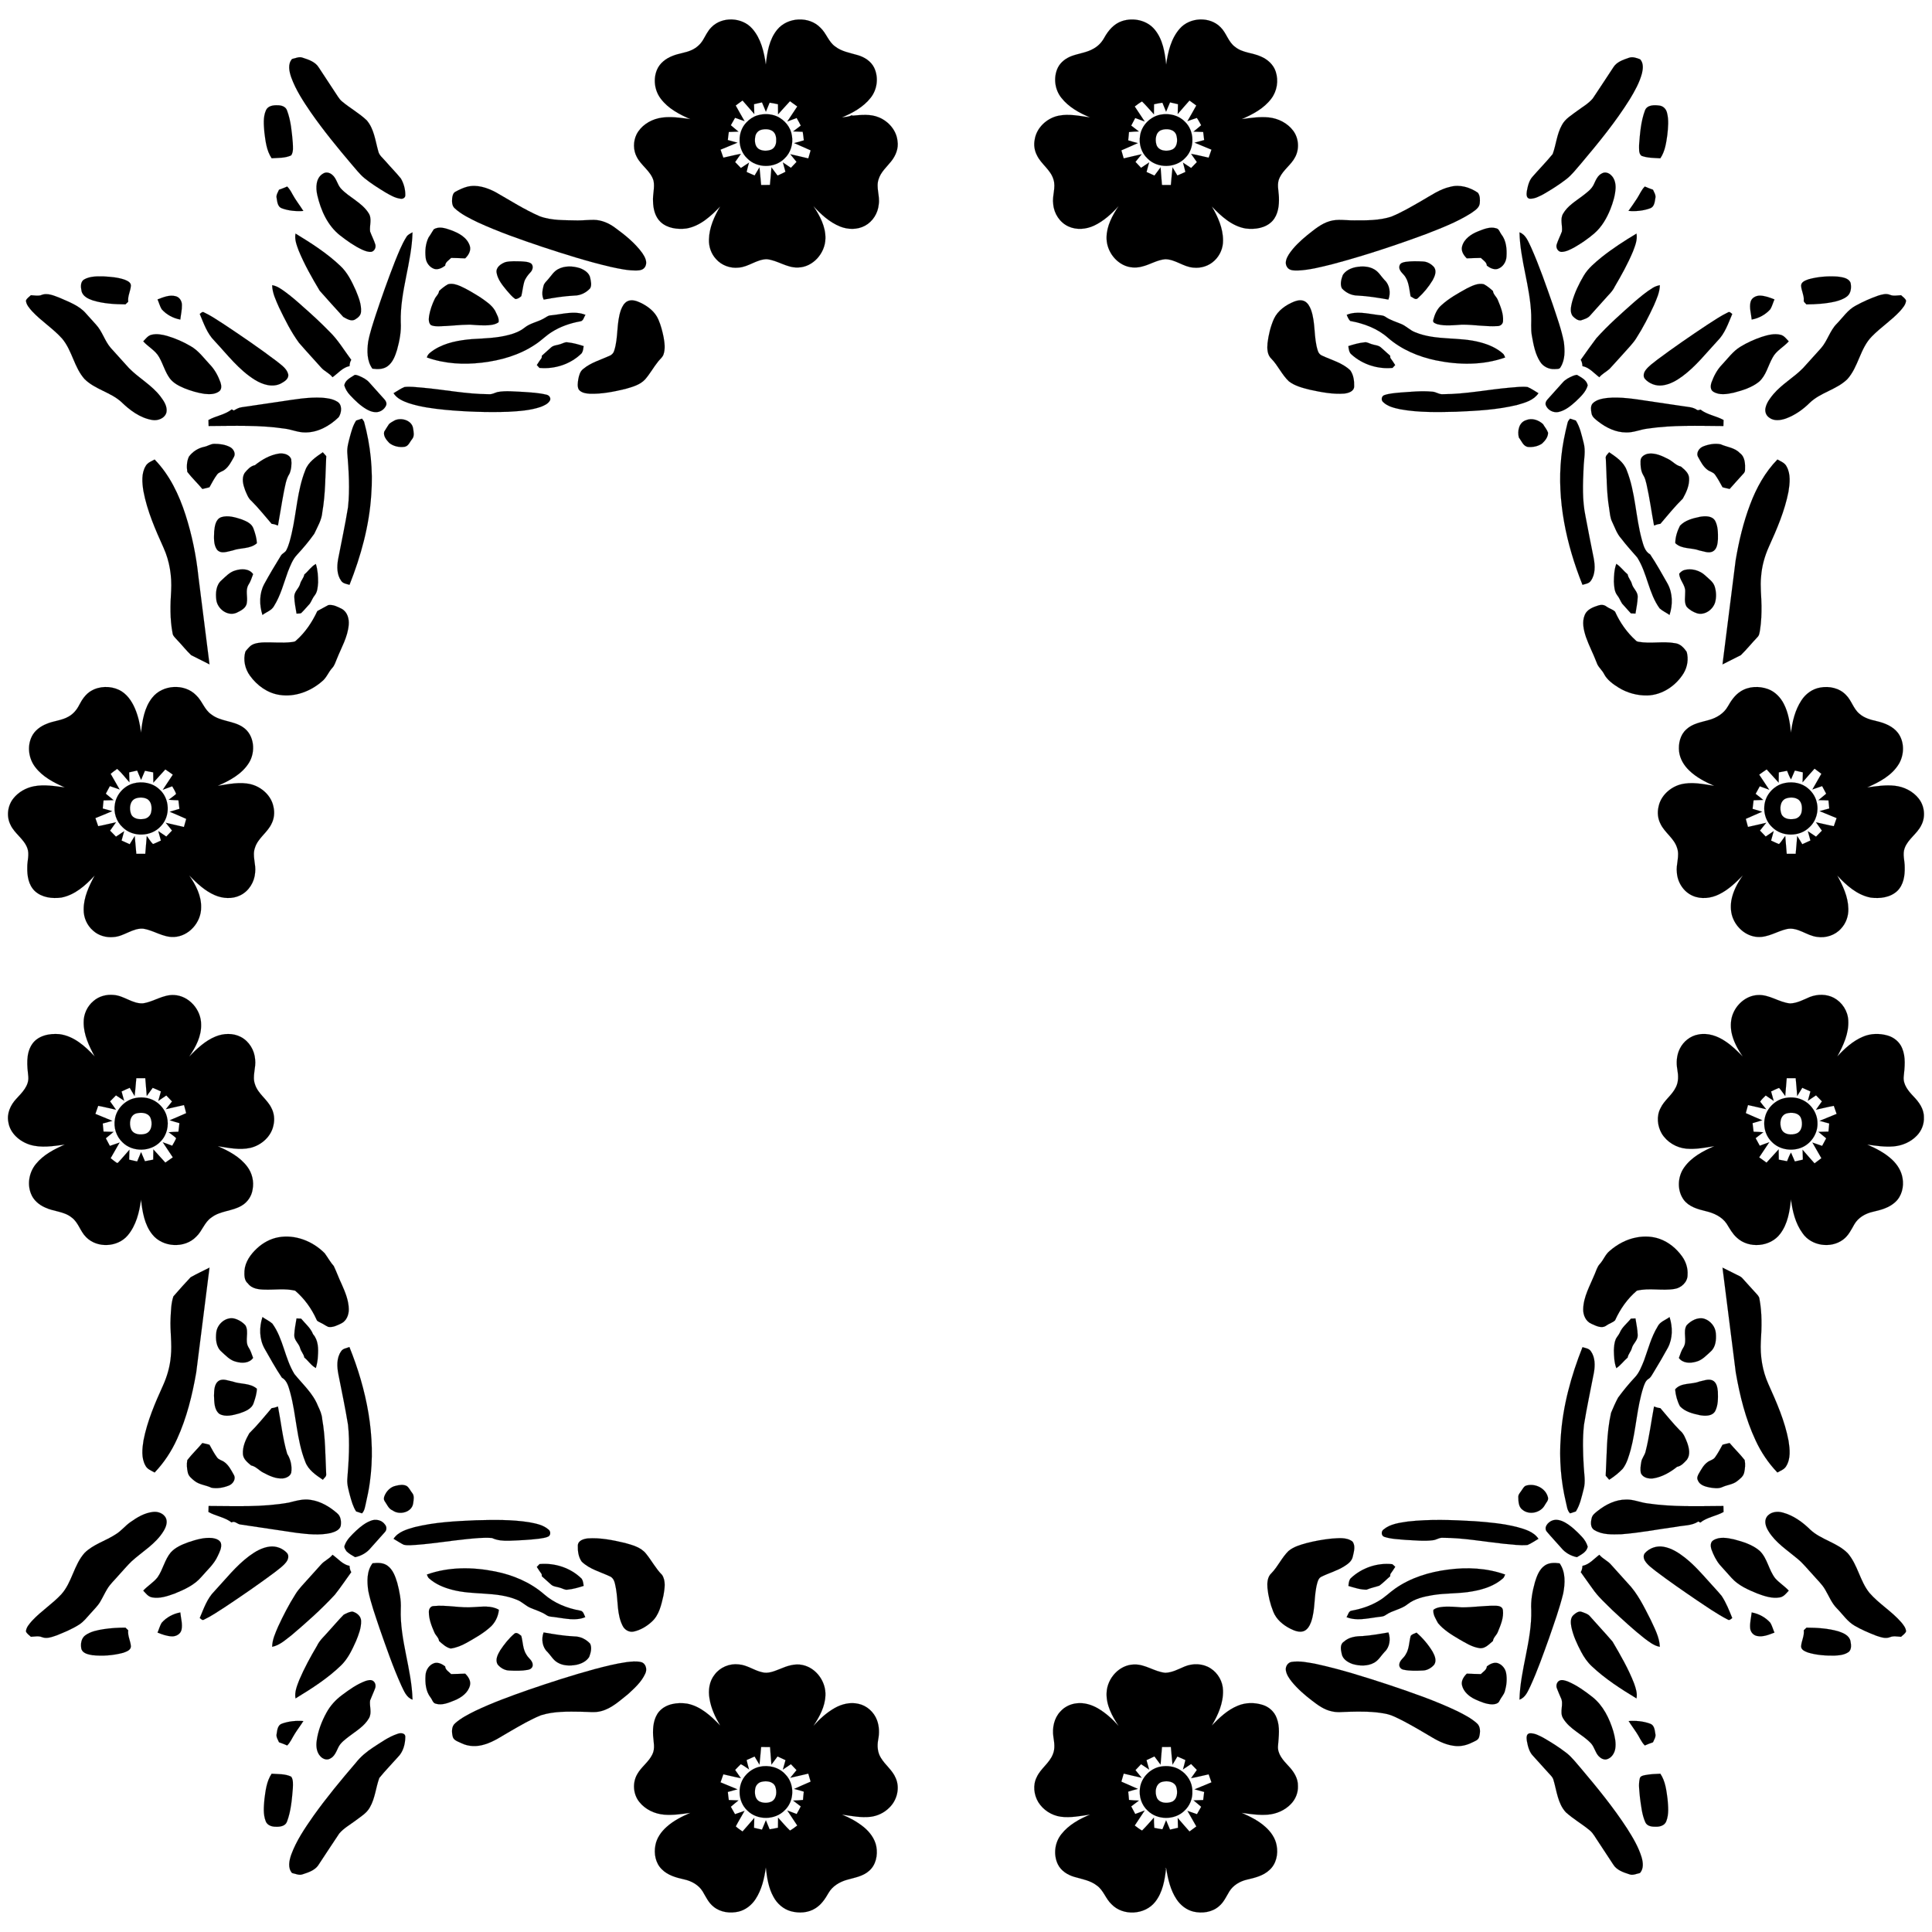 <?xml version="1.0" encoding="utf-8"?>
<!DOCTYPE svg PUBLIC "-//W3C//DTD SVG 1.1//EN" "http://www.w3.org/Graphics/SVG/1.1/DTD/svg11.dtd">
<svg version="1.1" id="Layer_1" xmlns="http://www.w3.org/2000/svg" xmlns:xlink="http://www.w3.org/1999/xlink" x="0px" y="0px"
	 viewBox="0 0 1920 1920" enable-background="new 0 0 1920 1920" xml:space="preserve">
<g id="_x23_fefefeff">
</g>
<g id="_x23_000000ff">
	<path stroke="#000000" stroke-width="0.094" d="M707.06,27.03c10.66-10.9,30.46-10,40.45,1.39c8.7,9.8,11.76,23.12,13.57,35.76
		c1.32-12.1,3.33-25.02,11.32-34.7c10.27-12.58,31.7-13.7,42.97-1.88c5.83,5.42,7.93,13.82,14.52,18.54
		c6.45,5.09,14.74,6.38,22.41,8.64c6.71,1.92,13.21,6.01,16.39,12.43c4.63,9.59,3.19,21.7-3.47,30
		c-7.26,9.23-17.89,15.1-28.59,19.49c3.24-0.58,6.78-0.46,9.7-2.17c0.28,0.1,0.85,0.29,1.13,0.39c8.62-0.74,17.71-1.77,25.91,1.71
		c9.63,3.91,17.47,12.89,18.55,23.44c1.24,7.4-1.83,14.83-6.46,20.5c-4.46,5.56-10.19,10.49-12.32,17.55
		c-2.81,8.18,1.46,16.6,0.15,24.91c-0.76,8.78-5.92,17.17-13.75,21.33c-7.54,4.05-16.81,3.89-24.64,0.76
		c-10.5-4.24-19.07-12.07-26.58-20.37c6.37,9.61,12.29,20.46,11.97,32.33c-0.2,14.51-12.39,28.52-27.28,28.76
		c-11.04,0.45-20.22-7.18-30.96-8.25c-10.06,0.05-18.1,7.69-28.03,8.35c-8.26,0.93-16.92-2.2-22.42-8.49
		c-4.85-5.2-7.31-12.38-7.03-19.46c0.25-11.79,5.24-22.84,11.14-32.82c-9.27,9.68-19.94,19.57-33.65,21.91
		c-8.83,1.08-18.85-0.19-25.59-6.5c-5.58-5.24-7.32-13.21-7.48-20.59c-0.41-6.78,1.87-13.58,0.51-20.32
		c-2.72-9.67-12.24-14.97-16.65-23.66c-3.67-6.85-3.64-15.47-0.26-22.42c4.25-8.35,12.78-13.96,21.75-16.06
		c10.45-2.34,21.22-0.52,31.68,0.87c-10.92-4.75-22.04-10.53-29.32-20.27c-6.24-8.11-7.75-19.6-3.7-29.01
		c2.83-6.51,8.89-11.07,15.39-13.55c6.22-2.6,13.15-3,19.26-5.94c4.55-2.13,8.45-5.62,11.02-9.93
		C701.28,35.36,703.38,30.61,707.06,27.03 M731.12,104.83c2.81,5.25,5.88,10.35,8.79,15.54c-3.15-1.08-6.29-2.17-9.42-3.29
		c-1.45,2.44-2.83,4.91-4.21,7.38c2.47,2.17,5.05,4.2,7.55,6.34c-3.19,0.12-6.37,0.22-9.55,0.35c-0.41,2.67-0.72,5.34-1,8.02
		c3.19,0.86,6.38,1.73,9.57,2.63c-5.61,2.31-11.2,4.62-16.8,6.94c0.91,2.66,1.85,5.31,2.78,7.96
		c5.82-1.19,11.55-2.81,17.42-3.79c-1.89,2.74-3.79,5.46-5.7,8.17c1.93,1.94,3.84,3.91,5.74,5.88c2.7-1.73,5.37-3.53,8.04-5.31
		c-0.82,3.07-1.68,6.13-2.38,9.24c2.64,1.18,5.29,2.37,7.95,3.53c1.6-2.71,3.24-5.38,4.84-8.09c0.64,5.83,1.1,11.67,1.64,17.51
		c2.92-0.01,5.85,0.09,8.77-0.07c0.66-5.79,0.96-11.62,1.5-17.42c2.05,2.68,4.05,5.4,6.06,8.13c2.61-1.27,5.36-2.29,7.85-3.8
		c-0.77-3.1-1.75-6.13-2.53-9.23c2.65,1.79,5.29,3.59,7.97,5.34c1.85-1.98,3.71-3.94,5.59-5.9c-2.05-2.54-4.1-5.09-6.17-7.62
		c5.97,1.3,11.9,2.78,17.86,4.16c0.76-2.68,1.53-5.34,2.33-8.01c-5.49-2.36-10.96-4.75-16.4-7.22c3.25-0.79,6.45-1.74,9.65-2.74
		c-0.34-2.83-0.67-5.66-1.12-8.48c-3.18-0.12-6.35-0.23-9.51-0.38c2.54-1.9,5.03-3.87,7.58-5.78c-1.28-2.57-2.66-5.09-4.11-7.56
		c-3.08,1.18-6.18,2.32-9.28,3.47c3.29-4.98,6.58-9.95,9.89-14.91c-2.38-1.8-4.84-3.5-7.25-5.25c-3.93,4.35-7.94,8.64-11.81,13.04
		c-0.06-3.34-0.1-6.67-0.12-10.01c-2.75-0.61-5.52-1.14-8.3-1.57c-1.21,3-2.44,5.99-3.69,8.98c-1.26-3.11-2.58-6.19-3.89-9.27
		c-2.64,0.64-5.29,1.23-7.94,1.81c0.13,3.24,0.25,6.49,0.29,9.74c-3.8-4.55-7.86-8.88-11.69-13.4
		C735.6,101.48,733.37,103.16,731.12,104.83z"/>
	<path stroke="#000000" stroke-width="0.094" d="M1114.96,21c11.21-3.79,24.94-0.93,32.59,8.43
		c8.04,9.69,10.05,22.64,11.37,34.76c1.79-12.61,4.86-25.9,13.51-35.71c9.98-11.45,29.83-12.37,40.51-1.45
		c5.93,5.73,7.64,14.69,14.52,19.59c7.28,5.97,17.23,5.72,25.5,9.51c6.62,2.77,12.55,8,14.81,14.97
		c3.01,9,1.36,19.44-4.43,26.99c-7.29,9.75-18.42,15.55-29.35,20.3c8.91-1.23,17.95-2.58,26.96-1.68
		c9.31,0.97,18.38,5.53,24.1,13.05c5.63,7.4,6.45,18.11,2.07,26.31c-3.92,7.68-11.69,12.56-15.4,20.38
		c-3.12,6.08-1,13.05-0.75,19.5c0.31,8.16-0.69,17.19-6.37,23.54c-6.64,7.22-17.37,8.76-26.67,7.58
		c-13.71-2.33-24.37-12.23-33.64-21.9c6.06,10.25,11.17,21.66,11.14,33.79c0.12,7.45-3.01,14.84-8.43,19.94
		c-5.49,5.37-13.45,7.86-21.03,7.05c-9.91-0.67-17.93-8.29-27.96-8.35c-8.12,0.66-15.12,5.36-22.93,7.24
		c-6.3,1.76-13.29,1.25-19.12-1.79c-9.85-5.09-16.43-15.91-16.26-27.02c0.04-11.48,5.79-21.91,11.95-31.23
		c-6.98,7.73-14.9,14.93-24.39,19.42c-7.88,3.68-17.38,4.51-25.41,0.83c-8.6-3.89-14.39-12.78-15.15-22.12
		c-1.27-8.25,2.92-16.59,0.19-24.72c-2.84-9.55-12.09-15-16.31-23.75c-2.51-4.74-3.38-10.31-2.32-15.58
		c1.76-11.93,12.07-21.46,23.65-23.87c10.44-2.13,21.04,0.24,31.41,1.67c-10.69-4.39-21.31-10.26-28.55-19.49
		c-6.65-8.29-8.09-20.37-3.48-29.95c2.83-5.73,8.36-9.67,14.27-11.76c6.95-2.46,14.51-3.27,20.98-7
		c4.63-2.5,8.41-6.42,10.91-11.04C1101.36,30.34,1107.05,23.65,1114.96,21 M1170.4,113.29c0.03-3.25,0.15-6.5,0.28-9.74
		c-2.65-0.59-5.3-1.17-7.92-1.82c-1.33,3.08-2.64,6.16-3.91,9.26c-1.25-2.96-2.47-5.94-3.65-8.92c-2.81,0.37-5.58,0.91-8.33,1.53
		c-0.01,3.33-0.09,6.66-0.13,9.99c-3.93-4.26-7.63-8.75-11.8-12.78c-2.59,1.41-4.91,3.25-7.25,5.02
		c3.31,4.96,6.6,9.93,9.89,14.91c-3.13-1.18-6.27-2.34-9.41-3.46c-1.33,2.51-2.7,4.99-3.98,7.53
		c2.54,1.91,5.03,3.9,7.59,5.81c-3.28,0.11-6.56,0.21-9.81,0.61c-0.19,2.76-0.5,5.5-0.8,8.25
		c3.17,0.98,6.37,1.93,9.61,2.72c-5.43,2.48-10.91,4.86-16.39,7.22c0.78,2.66,1.57,5.33,2.33,8
		c5.95-1.37,11.88-2.85,17.86-4.15c-2.08,2.53-4.12,5.08-6.17,7.62c1.86,1.96,3.73,3.92,5.59,5.9c2.68-1.76,5.35-3.54,8-5.37
		c-0.87,3.16-1.79,6.31-2.59,9.49c2.64,1.13,5.26,2.34,7.88,3.57c2-2.73,4.01-5.45,6.07-8.15c0.43,5.84,0.99,11.66,1.38,17.5
		c2.95,0.01,5.9,0.01,8.87,0.02c0.54-5.84,1-11.68,1.65-17.51c1.6,2.7,3.24,5.37,4.83,8.08c2.66-1.16,5.31-2.35,7.96-3.54
		c-0.71-3.1-1.57-6.17-2.39-9.24c2.67,1.79,5.34,3.59,8.07,5.31c1.88-1.98,3.79-3.93,5.72-5.87
		c-1.92-2.71-3.82-5.43-5.71-8.16c5.87,0.96,11.6,2.59,17.43,3.78c0.91-2.65,1.86-5.3,2.78-7.96
		c-5.6-2.31-11.2-4.62-16.78-6.94c3.16-0.9,6.35-1.78,9.54-2.62c-0.29-2.68-0.6-5.36-0.99-8.03
		c-3.19-0.13-6.38-0.23-9.56-0.35c2.5-2.13,5.08-4.16,7.55-6.33c-1.43-2.44-2.59-5.04-4.3-7.29
		c-3.15,0.97-6.22,2.15-9.33,3.2c2.93-5.18,5.96-10.31,8.8-15.54c-2.25-1.68-4.48-3.36-6.78-4.95
		C1178.25,104.4,1174.2,108.74,1170.4,113.29z"/>
	<path stroke="#000000" stroke-width="0.094" d="M290.26,58.61c3.52-0.7,7.05-2.66,10.67-1.2c5.91,1.89,12.57,4.14,15.93,9.78
		c6.31,9.67,12.69,19.29,19.03,28.94c1.14,1.75,2.45,3.41,4.08,4.74c7.86,6.61,17.01,11.59,24.46,18.69
		c7.3,8.46,8.48,20.05,11.41,30.42c0.86,4.49,4.83,7.23,7.58,10.57c4.92,5.7,10.25,11.05,15,16.89c2.89,4.99,4.47,10.89,4.35,16.66
		c0.07,2.45-2.56,3.85-4.75,3.37c-5.47-0.68-10.31-3.61-15.01-6.29c-7.21-4.4-14.4-8.89-20.95-14.25
		c-4.74-3.91-8.4-8.89-12.45-13.45c-14.14-16.65-28-33.59-40.51-51.51c-7.59-11.12-15.13-22.5-19.73-35.24
		C287.42,70.95,285.77,63.66,290.26,58.61z"/>
	<path stroke="#000000" stroke-width="0.094" d="M1618.44,57.57c3.85-1.57,7.85-0.02,11.49,1.36
		c3.49,3.71,2.94,9.33,1.85,13.9c-2.46,9.26-7.21,17.69-12.14,25.83c-14.15,22.66-31.15,43.36-48.33,63.75
		c-4.83,5.43-9.15,11.42-14.99,15.83c-7.07,5.45-14.64,10.22-22.35,14.68c-4.36,2.25-8.98,4.89-14.04,4.52
		c-3.41-0.82-2.88-4.91-2.54-7.54c0.98-5.1,2.15-10.59,5.82-14.5c6.54-7.5,13.58-14.61,19.85-22.33
		c3.45-9.45,4.12-19.9,9.16-28.79c3.29-6.35,9.78-9.92,15.25-14.12c5.27-3.94,11.2-7.24,15.46-12.35
		c6.97-10.36,13.76-20.84,20.64-31.25C1606.88,61.5,1612.99,59.45,1618.44,57.57z"/>
	<path stroke="#000000" stroke-width="0.094" d="M264.36,109.51c1.98-4.38,7.35-5.09,11.6-4.87c3.7-0.05,8.02,1.29,9.29,5.17
		c3.87,10.26,4.75,21.37,5.71,32.21c0.11,4.07,0.8,8.77-1.55,12.34c-5.95,2.92-12.96,2.41-19.44,2.92
		c-5.1-7.57-6.09-16.94-7.22-25.77C262.2,124.21,261.28,116.38,264.36,109.51z"/>
	<path stroke="#000000" stroke-width="0.094" d="M1634.74,109.82c2.08-5.69,9.26-5.58,14.25-4.9c3.8,0.37,6.77,3.39,7.63,7.03
		c1.92,7.19,1.11,14.75,0.35,22.05c-1.14,8.02-2.28,16.45-6.95,23.3c-6.29-0.4-12.82-0.25-18.78-2.49
		c-3.03-2.54-2.19-7.22-2.32-10.76C1629.82,132.54,1630.68,120.73,1634.74,109.82z"/>
	<path stroke="#000000" stroke-width="0.094" d="M752.49,114.75c6.39-1.98,13.53-1.78,19.7,0.92c7.59,3.51,13.63,10.74,14.79,19.13
		c1.45,8.22-1.26,17.1-7.43,22.79c-9.72,9.8-27.36,9.71-36.97-0.2c-9.77-9.07-10.12-26.11-0.87-35.66
		C744.66,118.58,748.33,116.04,752.49,114.75 M756.2,129.07c-3.04,0.93-5.23,3.71-5.67,6.81c-0.74,4.22-0.41,9.52,3.47,12.17
		c3.54,2.12,8.12,2.16,11.95,0.84c3.32-1.09,5.19-4.57,5.39-7.9c0.33-3.83-0.22-8.4-3.62-10.77
		C764.36,128.02,759.94,128.02,756.2,129.07z"/>
	<path stroke="#000000" stroke-width="0.094" d="M1153.87,113.83c8.31-1.4,17.43,0.77,23.44,6.9
		c10,9.18,10.28,26.68,0.58,36.18c-9.53,10.37-27.63,10.66-37.49,0.63c-6.11-5.66-8.8-14.45-7.41-22.6
		C1134.45,124.38,1143.43,115.57,1153.87,113.83 M1154.15,129.24c-5.73,2.09-6.43,9.46-4.92,14.54
		c1.99,6.38,10.38,7.12,15.69,4.85c5.31-2.5,5.6-9.59,4.08-14.51C1166.95,128.19,1159.3,127.41,1154.15,129.24z"/>
	<path stroke="#000000" stroke-width="0.094" d="M321.31,172.38c2.88-1.79,6.55-0.74,8.92,1.41c4.24,3.51,4.91,9.45,8.47,13.49
		c8.39,9.08,20.88,13.86,27.62,24.55c3.63,5.51,0.72,12.18,1.46,18.2c1.6,4.37,3.81,8.5,5.21,12.94c0.87,2.91-0.8,6.55-3.88,7.27
		c-3.21,0.38-6.32-0.89-9.2-2.14c-7.91-3.7-15.07-8.8-21.94-14.15c-12.38-9.71-19.11-24.86-22.59-39.84
		C313.63,186.66,313.71,176.58,321.31,172.38z"/>
	<path stroke="#000000" stroke-width="0.094" d="M1592.16,172.23c2.91-1.64,6.53-0.46,8.79,1.76
		c3.62,3.23,4.79,8.38,4.58,13.07c-0.38,7.08-2.48,13.94-5.04,20.51c-3.65,9.19-8.73,18.07-16.33,24.57
		c-6.04,5.12-12.58,9.68-19.46,13.61c-3.98,2.13-8.14,4.39-12.74,4.59c-3.66,0.06-6.04-4.19-4.93-7.44
		c1.4-4.42,3.59-8.54,5.19-12.88c0.76-5.85-2.08-12.25,1.19-17.69c4.46-7.73,12.39-12.37,19.3-17.63
		c4.26-3.35,9.04-6.58,11.31-11.7C1585.93,178.93,1587.77,174.22,1592.16,172.23z"/>
	<path stroke="#000000" stroke-width="0.094" d="M464.41,185.55c9.79-2.38,19.86,1.01,28.46,5.62
		c14.29,8.16,28.22,17.11,43.34,23.71c12.08,4.53,25.21,3.85,37.89,4.2c5.31-0.01,10.62-0.56,15.94-0.56
		c7.58,0.06,14.82,3.13,20.86,7.56c10.09,7.34,20.06,15.27,27.43,25.45c2.6,3.82,5.41,9.03,2.78,13.54
		c-1.52,2.96-5.05,3.68-8.08,3.73c-8.87,0.22-17.61-1.74-26.23-3.6c-23.04-5.38-45.61-12.54-68.06-19.94
		c-21.55-7.26-43.07-14.73-63.75-24.24c-8.07-3.93-16.38-7.86-23.06-13.98c-2.84-2.52-2.85-6.65-2.55-10.12
		c0.3-2.33,0.89-5.06,3.12-6.31C456.28,188.55,460.22,186.65,464.41,185.55z"/>
	<path stroke="#000000" stroke-width="0.094" d="M1441.43,185.62c9.42-2.48,19.41,0.54,27.24,5.91
		c2.28,2.94,2.22,7.03,1.88,10.57c-0.54,4.75-5.23,7.24-8.7,9.8c-14.01,8.86-29.6,14.82-45,20.8
		c-30.51,11.29-61.46,21.53-92.91,29.87c-11.16,2.78-22.4,5.7-33.93,6.25c-3.84,0.03-8.88,0.24-11.04-3.64
		c-2.54-3.97-0.38-8.82,1.87-12.39c4.86-7.33,11.38-13.41,18.14-18.97c6.97-5.44,13.88-11.55,22.56-14.03
		c7.97-2.39,16.3-0.61,24.45-0.78c12.18,0.05,24.7,0.13,36.43-3.61c10.54-4.26,20.35-10.1,30.19-15.74
		C1421.89,194.39,1430.81,187.92,1441.43,185.62z"/>
	<path stroke="#000000" stroke-width="0.094" d="M277.29,188.54c2.76-0.93,5.46-2.02,8.14-3.17c2.03,2.15,3.65,4.63,4.99,7.27
		c3.17,5.99,7.45,11.27,11.04,16.99c-7.18,0.5-14.59-0.13-21.37-2.63c-4.13-1.41-4.54-6.36-5.14-10.02
		C274.18,193.88,276.14,191.23,277.29,188.54z"/>
	<path stroke="#000000" stroke-width="0.094" d="M1627.02,197.01c2.52-3.88,4.22-8.33,7.56-11.64c2.66,1.16,5.36,2.23,8.13,3.16
		c1.16,2.72,3.12,5.39,2.33,8.52c-0.59,3.67-1.04,8.52-5.13,9.95c-6.83,2.5-14.31,3.19-21.53,2.58
		C1621.29,205.41,1624.32,201.32,1627.02,197.01z"/>
	<path stroke="#000000" stroke-width="0.094" d="M430.99,228.01c5.02-3.38,11.43-1.28,16.63,0.54c7.8,2.79,16.36,7.12,19.17,15.53
		c1.66,4.75-1.13,9.47-4.49,12.66c-4.65-0.15-9.29-0.4-13.94-0.45c-2.25,2.34-5.79,4.1-5.99,7.72c-3.02,2.23-6.73,4.19-10.6,3.26
		c-4.87-1.55-8.32-6.28-8.76-11.32c-0.72-6.72-0.12-13.9,2.94-20.02C427.79,233.39,429.27,230.61,430.99,228.01z"/>
	<path stroke="#000000" stroke-width="0.094" d="M1468.88,229.93c5.65-2.21,11.94-4.95,18.06-3.03
		c2.97,0.67,3.43,3.95,5.08,6.02c4.9,6.16,5.57,14.55,5.09,22.12c-0.26,5.39-3.72,10.72-9.03,12.26
		c-3.84,0.85-7.49-1.07-10.44-3.31c-0.24-3.61-3.75-5.34-5.97-7.69c-4.68,0.03-9.34,0.3-14,0.42
		c-3.08-3.03-5.85-7.23-4.68-11.75C1454.92,237.4,1462.01,232.67,1468.88,229.93z"/>
	<path stroke="#000000" stroke-width="0.094" d="M403.72,235.78c1.27-2.49,3.92-3.57,6.22-4.87c-0.76,30.08-12.47,58.88-11.68,89.1
		c0.6,9.37-1.2,18.68-3.69,27.67c-1.87,6.04-4.21,12.54-9.56,16.38c-4.31,3.07-9.88,3-14.9,2.32c-5.59-7.64-5.41-17.68-4.23-26.64
		c1.69-9.08,4.69-17.85,7.5-26.63c5.98-17.99,12.32-35.86,19.23-53.5C395.93,251.5,399.09,243.25,403.72,235.78z"/>
	<path stroke="#000000" stroke-width="0.094" d="M1510.07,230.92c6.39,2.32,8.62,9.17,11.41,14.72
		c8.3,18.61,14.92,37.91,21.66,57.12c4.01,12.22,8.52,24.36,10.98,37.02c1.03,8.36,1.42,17.66-3.25,25.08
		c-1.01,2.32-3.88,1.68-5.87,1.92c-5.72,0.34-11.43-2.46-14.46-7.34c-4.84-7.56-6.52-16.59-8.08-25.29
		c-1.38-7.01-0.45-14.16-0.76-21.24C1520.78,285.19,1510.73,258.65,1510.07,230.92z"/>
	<path stroke="#000000" stroke-width="0.094" d="M296.86,249.09c-1.99-5.39-4.3-11.1-3.15-16.95
		c15.57,9.48,31.08,19.38,44.37,31.97c7.17,6.6,11.46,15.57,15.43,24.31c2.78,6.86,5.87,14.1,5.23,21.66
		c-0.2,3.28-2.87,5.6-5.5,7.17c-3.91,2.73-8.58-0.37-12.1-2.31c-7.87-8.6-15.71-17.26-23.41-26.01
		C310.04,276.07,302.57,262.98,296.86,249.09z"/>
	<path stroke="#000000" stroke-width="0.094" d="M1591.58,255.67c10.95-8.71,22.74-16.32,34.73-23.51
		c1.13,6.16-1.38,12.14-3.51,17.79c-5.05,12.06-11.4,23.52-18.02,34.76c-2.33,5.04-6.63,8.67-10.16,12.82
		c-4.73,5.3-9.53,10.54-14.24,15.86c-2.27,2.88-6.01,3.83-9.31,4.97c-3.3,0.37-6.07-2.13-8.22-4.31
		c-2.94-4.05-1.59-9.47-0.53-13.96c2.57-9.2,6.72-17.9,11.59-26.1C1578.26,266.57,1585.06,261.1,1591.58,255.67z"/>
	<path stroke="#000000" stroke-width="0.094" d="M502.31,260.49c5.12-1.19,10.43-0.81,15.65-0.72c3.35,0.28,7.02,0.25,9.94,2.15
		c2.44,2.35,1.56,6.22-0.54,8.46c-2.67,2.85-5.17,5.97-6.41,9.73c-1.32,4.64-1.74,9.47-2.88,14.15c-1.53,1.52-3.78,2.95-5.94,2.9
		c-3.24-2.18-5.69-5.28-8.25-8.18c-4.37-5.34-9.19-10.98-10.37-18C492.64,265.59,497.94,262.09,502.31,260.49z"/>
	<path stroke="#000000" stroke-width="0.094" d="M1390.84,263.99c0.7-2.7,3.7-3.36,6.09-3.74
		c5.66-0.79,11.43-0.69,17.13-0.38c4.36,0.15,8.42,2.51,11.2,5.79c2.75,4.03,0.54,9.07-1.54,12.87
		c-3.95,6.53-8.89,12.53-14.53,17.65c-2.28,2.58-5.11-0.65-7.35-1.67c-1.5-7.34-1.57-15.61-6.86-21.48
		C1392.75,270.59,1389.69,267.65,1390.84,263.99z"/>
	<path stroke="#000000" stroke-width="0.094" d="M554.51,267.56c6.72-3.67,15.01-3.28,22.12-0.95c4.36,1.74,9.08,4.74,9.95,9.75
		c0.63,3.27,1.65,7.03-0.1,10.13c-3.88,4.36-9.6,7.17-15.48,7.23c-10.31,0.5-20.52,2.12-30.65,4.02c-2.19-4.27-1.36-9.27-0.17-13.7
		c0.64-2.6,2.76-4.38,4.43-6.33C547.77,274.21,550.21,269.85,554.51,267.56z"/>
	<path stroke="#000000" stroke-width="0.094" d="M1334.44,273.4c2.71-4.39,7.8-6.85,12.74-7.85
		c6.25-1.18,13.23-1.11,18.82,2.31c4.24,2.48,6.6,6.96,9.91,10.43c5.21,4.74,6.34,13.03,3.84,19.41
		c-10.2-1.79-20.44-3.51-30.79-3.99c-5.86-0.07-11.53-2.86-15.41-7.18C1331.53,282.43,1332.95,277.48,1334.44,273.4z"/>
	<path stroke="#000000" stroke-width="0.094" d="M83.65,277.71c5.85-3.31,12.85-3.11,19.36-3.01c7.05,0.4,14.24,0.94,20.95,3.29
		c2.6,1.1,6.15,2.51,6.11,5.9c-0.37,5.42-3.36,10.43-2.66,15.98c-0.92,0.84-1.82,1.7-2.7,2.59c-10.88-0.1-21.95-0.71-32.42-3.91
		c-4.69-1.6-10.23-4.14-11.28-9.54C80.22,285.21,79.75,279.99,83.65,277.71z"/>
	<path stroke="#000000" stroke-width="0.094" d="M1797.37,277.53c9.58-2.64,19.7-3.33,29.6-2.58c4.38,0.67,10.29,1.41,12.11,6.17
		c0.94,4.58,0.46,10.3-3.48,13.41c-3.34,2.64-7.47,4.02-11.53,5.07c-9.46,2.21-19.22,2.81-28.9,2.89
		c-1.05-1.39-3.09-2.38-2.56-4.43c0.2-4.93-2.47-9.35-2.69-14.22C1790.05,279.98,1794.36,278.66,1797.37,277.53z"/>
	<path stroke="#000000" stroke-width="0.094" d="M445.3,282.48c4.18-1.11,8.49,0.3,12.33,1.95c6.91,3.11,13.39,7.1,19.8,11.12
		c5.39,3.82,11.38,7.56,14.69,13.47c1.51,3.51,4.12,7.2,3.35,11.18c-2.12,1.65-4.79,2.36-7.4,2.7c-7.01,0.98-14.07,0.17-21.08-0.31
		c-10.36,0.06-20.66,1.53-31.02,1.67c-2.59-0.05-5.31-0.03-7.68-1.18c-2.59-2.27-2.22-6.1-1.84-9.17c1-5.85,3.01-11.51,5.59-16.84
		c1.27-2.74,4.02-4.69,4.31-7.88C439.07,286.64,442.02,284.28,445.3,282.48z"/>
	<path stroke="#000000" stroke-width="0.094" d="M1457.67,286.68c5.2-2.56,10.94-5.6,16.92-4.23
		c3.34,1.75,6.29,4.19,9.07,6.75c0.41,3.66,3.79,5.84,4.96,9.22c2.73,6.52,5.56,13.45,5.08,20.65
		c-0.09,3.05-2.8,5.13-5.75,5c-11.67,0.66-23.29-1.52-34.96-1.48c-8.13,0.53-16.47,1.63-24.49-0.39
		c-1.82-0.7-4.87-1.43-4.18-4c1.38-5.45,3.7-11.05,8.06-14.8C1439.85,296.51,1448.84,291.58,1457.67,286.68z"/>
	<path stroke="#000000" stroke-width="0.094" d="M270.47,283.43c4.82,0.76,8.83,3.69,12.7,6.45c6.1,4.47,11.84,9.4,17.44,14.47
		c9.24,8.1,18.3,16.42,26.86,25.24c8.51,8.25,14.53,18.56,21.58,27.99c-1.14,1.89-1.59,4.03-1.64,6.22
		c-7,1.37-11.41,7.22-16.98,11.07c-3.08-4.14-8.22-5.91-11.49-9.85c-7.24-8.13-14.68-16.1-21.79-24.34
		c-7.98-10.87-13.97-23.05-19.83-35.15C274.24,298.47,270.65,291.29,270.47,283.43z"/>
	<path stroke="#000000" stroke-width="0.094" d="M1642.29,286.22c2.2-1.42,4.67-2.3,7.25-2.78
		c-0.14,7.08-3.19,13.62-5.91,20.01c-5.18,11.17-10.8,22.17-17.45,32.53c-3.41,5.5-8.12,9.99-12.32,14.85
		c-4.83,5.2-9.41,10.63-14.31,15.76c-3.27,2.92-7.33,4.88-10.15,8.31c-5.37-4.03-9.86-9.7-16.78-11.06
		c-0.1-2.2-0.54-4.36-1.67-6.26c5.08-7.09,10.05-14.27,15.32-21.23c11.61-13.07,24.78-24.62,37.84-36.21
		C1629.92,295.19,1635.77,290.21,1642.29,286.22z"/>
	<path stroke="#000000" stroke-width="0.094" d="M40.5,293.45c6.43-2.95,13.35,0.47,19.42,2.78c9.04,4.04,18.94,7.58,25.55,15.34
		c3.28,3.67,6.56,7.35,9.89,10.98c6.34,6.78,8.63,16.23,14.7,23.22c6.02,6.7,12.07,13.38,18.11,20.06
		c9.93,10.14,22.96,17,31.54,28.51c3.26,4.33,6.67,9.5,5.75,15.19c-1.38,6.15-8.63,8.9-14.34,7.81
		c-11.96-2.04-22.13-9.66-30.62-17.95c-10.73-9.66-25.97-12.39-36.33-22.55c-10.57-11.66-12.37-28.52-22.54-40.47
		c-9.04-10.06-20.71-17.29-29.87-27.21c-2.58-3.04-5.63-6.22-5.97-10.39c0.83-2.38,3.21-3.69,4.91-5.39
		C33.94,293.53,37.29,294.22,40.5,293.45z"/>
	<path stroke="#000000" stroke-width="0.094" d="M1866.7,293.74c3.61-1.08,7.66-2.29,11.35-0.8
		c3.55,1.57,7.52,0.58,11.26,0.45c1.67,1.7,4.06,3,4.9,5.37c-0.33,4.17-3.4,7.35-5.96,10.38
		c-8.52,9.24-19.19,16.14-27.95,25.14c-11.86,11.9-13.28,30.22-24.48,42.57c-10.71,10.48-26.65,13.08-37.4,23.53
		c-6.71,6.65-14.64,12.23-23.54,15.5c-5.39,1.89-12.05,2.82-16.83-1c-3.1-2.13-4.35-6.21-3.42-9.78
		c1.21-5.22,4.59-9.55,7.94-13.59c8.52-9.92,20.17-16.39,29.27-25.69c5.89-6.5,11.76-13.03,17.65-19.53
		c6.66-7.42,8.96-17.75,16.11-24.8c5.94-6.05,10.72-13.55,18.4-17.62C1851.24,299.84,1858.88,296.49,1866.7,293.74z"/>
	<path stroke="#000000" stroke-width="0.094" d="M156.56,297.57c5.65-2.14,11.82-4.84,17.94-3.21c3.84,0.9,6.25,4.76,6.27,8.57
		c0.15,4.93-1.06,9.76-1.58,14.64c-7.06-1.3-13.74-4.85-18.5-10.25C158.83,304.3,158.04,300.77,156.56,297.57z"/>
	<path stroke="#000000" stroke-width="0.094" d="M1739.69,300.09c1.01-4.08,5.28-6.32,9.26-6.3c5.05,0.1,9.85,1.93,14.49,3.78
		c-1.47,3.19-2.29,6.7-4.11,9.73c-4.78,5.38-11.43,9-18.51,10.27C1740.29,311.78,1738.31,305.89,1739.69,300.09z"/>
	<path stroke="#000000" stroke-width="0.094" d="M623.41,299.44c4.14-2.09,8.94-0.54,12.88,1.31
		c7.54,3.53,14.74,9.04,18.04,16.91c2.43,5.56,3.92,11.48,5.14,17.4c1,5.67,1.82,11.69-0.11,17.26c-0.99,2.76-3.42,4.56-5.19,6.79
		c-4.69,5.76-8.19,12.4-13.13,17.97c-5.04,5.45-12.56,7.41-19.45,9.41c-11.64,2.81-23.57,5.18-35.6,4.78
		c-3.86-0.25-8.4-0.92-10.87-4.24c-1.54-3.06-0.88-6.66-0.45-9.91c0.72-3.8,1.7-8.03,4.97-10.47c7.56-6.36,17.25-8.96,26.07-13.01
		c2.32-0.89,4.11-2.85,4.73-5.26c4.2-13.09,2.03-27.34,6.64-40.34C618.36,304.71,620.13,301.19,623.41,299.44z"/>
	<path stroke="#000000" stroke-width="0.094" d="M1286.42,299.61c3.22-1.2,7.02-1.83,10.21-0.15c3.24,1.77,5.01,5.25,6.28,8.57
		c4.62,13.01,2.45,27.28,6.66,40.38c0.6,2.11,1.98,4.02,4.05,4.9c9.57,4.56,20.48,7.16,28.27,14.77
		c3.28,4.53,4,10.5,3.85,15.95c-0.09,4.94-5.65,6.59-9.66,7.09c-11.57,0.89-23.09-1.38-34.34-3.81
		c-7.24-1.82-14.81-3.69-20.82-8.32c-7-6.53-10.77-15.68-17.44-22.49c-4.16-3.88-4.29-10.07-3.83-15.34
		c0.99-8.29,2.96-16.53,6.33-24.18C1269.85,308.56,1278.02,302.94,1286.42,299.61z"/>
	<path stroke="#000000" stroke-width="0.094" d="M198.52,312c1.27-0.77,2.48-2.7,4.15-1.59c6.58,3.09,12.62,7.21,18.74,11.11
		c18.2,12.05,36.24,24.36,53.64,37.53c4.38,3.65,9.94,7.04,11.38,12.94c0.74,4.58-3.87,7.26-7.28,9.12
		c-8.41,4.28-18.24,1.05-25.77-3.58c-16-9.91-27.49-25.15-40.16-38.72C205.83,331.49,202.47,321.37,198.52,312z"/>
	<path stroke="#000000" stroke-width="0.094" d="M1717.35,310.39c1.64-1.07,2.87,0.87,4.14,1.63c-3.99,9.36-7.33,19.49-14.73,26.81
		c-11.21,12.04-21.44,25.21-34.75,35.06c-5.91,4.35-12.57,8.18-19.96,9.1c-6.4,0.84-13.13-1.72-17.4-6.53
		c-2.15-2.7-0.98-6.39,0.94-8.85c3.03-3.95,7.2-6.79,11.06-9.87c16.1-12.06,32.71-23.44,49.45-34.59
		C1703.04,318.69,1709.88,313.96,1717.35,310.39z"/>
	<path stroke="#000000" stroke-width="0.094" d="M547.85,313.36c11.22-1.09,22.99-4.88,33.96-0.45c-1.6,2.2-2,6.14-5.22,6.45
		c-10.05,1.82-19.92,5.22-28.54,10.77c-5.65,3.55-10.3,8.46-15.91,12.07c-15.77,10.67-34.54,16.03-53.31,18.2
		c-18.27,2.18-37.18,1.09-54.6-5.16c0.89-3.76,4.44-5.69,7.35-7.75c11.15-7.02,24.47-9.38,37.39-10.47
		c12.35-0.77,24.87-0.98,36.89-4.23c5.58-1.43,11.06-3.62,15.58-7.25c5.43-4.36,12.53-5.46,18.53-8.76
		C542.5,315.44,544.8,313.32,547.85,313.36z"/>
	<path stroke="#000000" stroke-width="0.094" d="M1338.38,312.89c9.52-3.98,19.93-1.29,29.72-0.05
		c2.96,0.58,6.32,0.2,8.88,2.12c4.65,3.18,10.09,4.76,15.25,6.91c5.21,2,8.99,6.46,14.27,8.37
		c20.66,8.53,43.67,4.17,64.91,10.07c8.03,2.15,15.96,5.52,22.22,11.13c1.19,0.93,1.46,2.51,2.15,3.81
		c-22.06,7.89-46.25,7.51-68.96,2.83c-17.26-3.61-34.07-10.72-47.46-22.38c-10.46-9.3-23.97-14.26-37.56-16.74
		C1340.18,317.27,1339.22,315.03,1338.38,312.89z"/>
	<path stroke="#000000" stroke-width="0.094" d="M150.46,332.72c5.19-1.29,10.62-0.28,15.68,1.14c8.27,2.44,16.24,5.94,23.66,10.35
		c7.67,4.44,12.85,11.8,18.83,18.14c4.82,4.97,8.12,11.21,10.47,17.68c0.92,2.87,1.47,6.77-1.27,8.85
		c-4.19,3.16-9.79,3.08-14.76,2.5c-6.86-0.98-13.53-3.04-19.96-5.59c-5.29-2.24-10.67-4.99-14.26-9.62
		c-4.78-6.44-6.76-14.37-10.71-21.27c-3.67-6.65-10.83-10.12-15.77-15.66C144.75,336.74,146.92,333.62,150.46,332.72z"/>
	<path stroke="#000000" stroke-width="0.094" d="M1750.7,334.83c6-1.92,12.49-3.63,18.79-2.12c3.56,0.86,5.74,4.01,8.13,6.52
		c-5.08,5.73-12.56,9.27-16.12,16.3c-4.45,7.89-6.35,17.55-13.33,23.78c-7.22,5.83-16.32,8.61-25.15,10.92
		c-6.62,1.46-14.24,2.83-20.33-0.96c-3.24-1.93-2.85-6.23-1.77-9.3c2.34-6.44,5.63-12.66,10.44-17.61
		c5.81-6.15,10.84-13.3,18.2-17.75C1736.18,340.53,1743.34,337.35,1750.7,334.83z"/>
	<path stroke="#000000" stroke-width="0.094" d="M556.86,342.03c2.37-0.65,4.56-2.29,7.14-1.82c5.47,0.55,10.8,2.07,16.02,3.74
		c-0.35,2.41-0.54,4.99-1.93,7.08c-10.89,10.86-26.77,16.04-42.02,14.57c-0.85-0.95-1.72-1.91-2.57-2.84
		c1.57-2.39,3.09-4.82,4.82-7.11c0.04-0.53,0.11-1.59,0.15-2.12c3.02-2.7,6.02-5.43,9.05-8.12
		C550.04,343.03,553.75,343.13,556.86,342.03z"/>
	<path stroke="#000000" stroke-width="0.094" d="M1339.98,343.95c5.23-1.66,10.56-3.21,16.04-3.74
		c2.57-0.47,4.76,1.18,7.14,1.82c3.12,1.1,6.82,1.01,9.35,3.42c3.03,2.67,6.02,5.4,9.04,8.11c0.03,0.52,0.09,1.57,0.12,2.09
		c1.73,2.29,3.25,4.73,4.83,7.13c-0.9,0.93-1.75,1.88-2.6,2.82c-14.59,1.41-29.57-3.3-40.52-13.07
		C1340.69,350.57,1340.38,346.98,1339.98,343.95z"/>
	<path stroke="#000000" stroke-width="0.094" d="M351.43,373.29c1.47-1.43,3.43-0.37,5.07,0.15c3.8,1.6,7.69,3.46,10.45,6.63
		c5.03,5.63,10.09,11.24,15.13,16.87c1.45,1.53,2.49,3.81,1.65,5.91c-1.73,4.13-6.21,7.05-10.72,6.73
		c-3.12-0.07-6.05-1.37-8.73-2.86c-6.17-3.59-11.34-8.61-16.19-13.78c-2.72-2.82-4.86-6.25-5.94-10.03
		C343.05,378.04,347.64,375.7,351.43,373.29z"/>
	<path stroke="#000000" stroke-width="0.094" d="M1563.32,373.51c1.21-0.51,2.48-0.84,3.81-0.99
		c4.25,2.57,9.69,5.01,10.71,10.46c-1.82,6.65-7.16,11.34-11.91,15.98c-4.95,4.45-10.39,8.98-17.05,10.44
		c-5.08,1.12-10.65-1.77-12.62-6.56c-0.84-2.12,0.2-4.37,1.66-5.91c5.03-5.61,10.08-11.22,15.11-16.84
		C1555.75,376.96,1559.57,375.11,1563.32,373.51z"/>
	<path stroke="#000000" stroke-width="0.094" d="M391.11,390.77c3.6-2.07,7-4.61,10.88-6.15c5.67-0.65,11.39,0.16,17.06,0.59
		c22.33,1.92,44.45,6.53,66.93,6.56c3.02,0.28,5.63-1.39,8.44-2.16c8.47-1.54,17.1-0.41,25.63-0.13c7.62,0.57,15.33,0.89,22.78,2.72
		c2.58,0.36,4.77,2.88,3.83,5.54c-1.8,3.56-5.8,5.23-9.32,6.62c-10.4,3.55-21.49,4.22-32.38,4.85
		c-20.81,0.65-41.67-0.02-62.4-1.94c-12.29-1.24-24.67-2.8-36.46-6.66C400.44,398.62,394.45,396.05,391.11,390.77z"/>
	<path stroke="#000000" stroke-width="0.094" d="M1501.18,385.19c5.59-0.43,11.25-1.22,16.87-0.57
		c3.84,1.57,7.24,4.07,10.84,6.15c-4.58,6.94-13.13,9.36-20.68,11.53c-20,4.97-40.71,5.98-61.22,6.88
		c-18.49,0.4-37.18,0.89-55.46-2.46c-6-1.3-12.51-2.73-17.03-7.19c-2.19-1.9-1.61-5.83,1.18-6.83
		c4.93-1.7,10.2-2.02,15.36-2.54c10.66-0.72,21.41-1.92,32.09-0.92c3.84,0.03,6.98,2.94,10.89,2.53
		C1456.57,391.75,1478.77,387.09,1501.18,385.19z"/>
	<path stroke="#000000" stroke-width="0.094" d="M279.03,399c13.57-2,27.22-4.49,41-3.74c5.12,0.38,10.44,1.08,14.92,3.79
		c5.52,2.99,4.59,11.06,1.62,15.55c-8.93,8.67-20.84,15.41-33.59,15.13c-6.88,0.04-13.26-2.95-20.02-3.76
		c-25.03-3.75-50.42-2.74-75.63-2.6c-0.09-1.99-0.17-3.98-0.17-5.96c7.43-4.17,16.36-5.13,23.13-10.55
		c0.48,0.28,1.44,0.83,1.93,1.11c2.52-1.31,5.02-2.91,7.91-3.23C253.1,402.87,266.06,400.9,279.03,399z"/>
	<path stroke="#000000" stroke-width="0.094" d="M1582.76,400.93c3.7-3.73,9.16-4.76,14.18-5.4
		c13.74-1.35,27.46,1,41.02,3.02c11.62,1.72,23.24,3.45,34.87,5.16c4.46,0.75,9.25,0.78,13.18,3.35
		c1.18,1.05,2.6,0.42,3.9-0.02c6.76,5.25,15.57,6.25,22.94,10.37c-0.03,1.98-0.11,3.98-0.18,5.97
		c-25.22-0.15-50.62-1.17-75.64,2.6c-7.09,0.87-13.8,4.03-21.03,3.75c-10.21,0.03-19.8-4.69-27.71-10.83
		c-2.76-2.22-6.09-4.47-6.66-8.25C1581.09,407.47,1580.44,403.58,1582.76,400.93z"/>
	<path stroke="#000000" stroke-width="0.094" d="M353.94,417.93c1.92-0.63,3.84-1.28,5.77-1.88c0.7,0.98,1.56,1.88,2.08,2.99
		c6.48,23.66,9.02,48.43,7.12,72.9c-1.97,30.72-10.27,60.72-21.57,89.24c-2.94-0.89-6.58-1.25-8.35-4.11
		c-4.31-6.08-4.2-14.03-3.01-21.07c3.33-17.31,7.08-34.56,9.9-51.96c1.9-17.95,0.73-36.05-0.72-53.98
		c-0.38-5.54,1.27-10.92,2.63-16.21C349.33,428.37,350.77,422.73,353.94,417.93z"/>
	<path stroke="#000000" stroke-width="0.094" d="M1560.3,416.05c1.91,0.6,3.83,1.25,5.76,1.89c4.2,6.63,5.72,14.48,7.69,21.97
		c2.3,8.22,0.25,16.71-0.02,25.06c-0.72,15.95-1.41,32.16,1.88,47.9c2.61,14.03,5.41,28.03,8.22,42.03
		c1.35,7.36,1.7,15.72-2.79,22.13c-1.76,2.9-5.43,3.27-8.38,4.15c-16.09-40.19-25.6-83.88-21.04-127.28
		c1.14-11.46,3.47-22.76,6.28-33.91C1558.21,418.43,1559.39,417.3,1560.3,416.05z"/>
	<path stroke="#000000" stroke-width="0.094" d="M392.53,417.64c6.53-2.81,16.48,0.04,17.93,7.73c0.53,3.62,1.67,7.99-0.95,11.08
		c-2.27,2.68-3.54,6.94-7.48,7.57c-5.23,0.76-11.05-0.48-15.21-3.84c-2.77-2.94-6.09-6.85-4.99-11.17c1.5-2.54,3.14-5.02,4.73-7.5
		C388.25,419.83,390.5,418.84,392.53,417.64z"/>
	<path stroke="#000000" stroke-width="0.094" d="M1516.45,417.62c5.89-2.51,12.52-0.27,17,3.9c1.62,2.83,3.88,5.37,4.98,8.46
		c0.09,4.28-2.89,7.95-5.86,10.73c-3.88,2.74-8.86,3.79-13.53,3.5c-5.18-0.3-6.82-5.94-9.6-9.38
		C1507.82,428.53,1509.41,419.89,1516.45,417.62z"/>
	<path stroke="#000000" stroke-width="0.094" d="M202.97,444.05c3.47-0.63,6.45-3.01,10.05-2.96c5.35-0.02,10.9,0.72,15.67,3.26
		c3.4,1.82,5.87,6.38,3.65,9.99c-2.48,4.36-4.76,9.1-8.82,12.24c-2.34,2.09-5.92,2.4-7.81,5.04c-2.92,3.95-5.18,8.33-7.57,12.61
		c-2.33,0.62-4.67,1.22-7.04,1.7c-4.8-5.8-10.37-10.99-14.95-16.96c-0.76-5.01-0.6-10.51,1.6-15.16
		C191.4,448.82,196.92,445.31,202.97,444.05z"/>
	<path stroke="#000000" stroke-width="0.094" d="M1692.62,443.67c5.41-2.15,11.52-3.24,17.29-2.15c6.34,2.88,13.97,3.31,19.01,8.65
		c5.35,3.8,5.49,10.97,5.25,16.9c0.06,1.36-0.59,2.59-1.51,3.55c-4.53,5.15-9.3,10.09-13.76,15.3
		c-2.38-0.47-4.72-1.07-7.04-1.69c-2.4-4.27-4.65-8.64-7.54-12.59c-1.91-2.65-5.5-2.97-7.83-5.06
		c-4.07-3.14-6.36-7.88-8.83-12.25C1685.15,450.16,1688.61,445.22,1692.62,443.67z"/>
	<path stroke="#000000" stroke-width="0.094" d="M303.39,467.34c2.94-8.19,10.55-13.17,17.39-17.88c1.14,1.27,2.27,2.55,3.42,3.82
		c-0.92,18.58-0.68,37.28-3.89,55.66c-0.58,7.79-4.81,14.56-7.99,21.5c-5.17,7.33-10.98,14.22-17.07,20.8
		c-4.48,4.7-6.72,10.96-9.13,16.86c-4.18,11.48-7.21,23.55-13.73,34.04c-2.37,4.56-7.72,6-11.56,9c-3.18-9.94-3.27-21.2,1.69-30.58
		c5.29-9.61,10.86-19.08,16.66-28.39c1.36-2.3,4.33-3.07,5.46-5.56c2.64-5.19,3.91-10.93,5.26-16.55
		C294.71,509.23,295.4,487.37,303.39,467.34z"/>
	<path stroke="#000000" stroke-width="0.094" d="M1595.86,455.96c-0.78-2.83,1.79-4.6,3.31-6.52
		c6.88,4.71,14.52,9.73,17.47,17.96c8.71,21.97,8.76,46.05,14.94,68.68c1.6,5.49,2.91,11.88,8.33,14.91
		c6.28,9.32,11.7,19.22,17.27,28.98c5.22,9.49,5.28,21.02,1.98,31.15c-3.22-2.3-6.93-3.9-9.86-6.55
		c-10.99-15.17-12.25-34.92-22.26-50.59c-5.4-6.26-11.04-12.34-16.02-18.96c-4.2-4.67-6.14-10.72-8.81-16.28
		c-2.18-4.26-2.32-9.13-3.08-13.76C1596.45,488.78,1596.81,472.3,1595.86,455.96z"/>
	<path stroke="#000000" stroke-width="0.094" d="M253.35,462.3c6.87-5.5,14.82-10.07,23.61-11.49c4.62-0.71,10.79,0.69,12.44,5.63
		c0.6,4.77,0.14,9.84-1.69,14.31c-3.54,5.43-4.27,11.99-5.64,18.18c-2.17,11.07-3.77,22.24-5.85,33.33c-2-0.85-4.08-1.51-6.25-1.67
		c-6.6-7.59-12.83-15.53-19.95-22.65c-3.32-2.68-4.7-6.88-6.35-10.65c-2.02-5.41-3.8-11.97-0.57-17.27
		C245.87,466.73,248.91,463.15,253.35,462.3z"/>
	<path stroke="#000000" stroke-width="0.094" d="M1630.39,457.96c-0.02-4.02,4.02-6.41,7.53-7.08
		c7.02-0.98,13.75,2.16,19.84,5.29c4.49,2.13,7.68,6.45,12.69,7.49c3.51,2.99,7.76,6.22,8.12,11.22
		c0.52,7.33-2.69,14.33-6.19,20.57c-7.99,7.87-15.04,16.61-22.32,25.13c-2.19,0.23-4.29,0.82-6.29,1.67
		c-2.57-13.7-4.38-27.54-7.48-41.14c-0.73-2.91-1.37-5.92-2.98-8.49C1630.58,468.29,1630.26,462.93,1630.39,457.96z"/>
	<path stroke="#000000" stroke-width="0.094" d="M144.9,462.94c1.9-3.29,5.65-4.51,8.76-6.29c14.87,15.27,24.24,34.91,30.7,55
		c6.42,19.98,10.64,40.64,12.82,61.51c3.61,29.04,7.31,58.06,11.01,87.08c-6.1-3.02-12.19-6.06-18.23-9.17
		c-4.97-4.7-9.17-10.16-13.92-15.09c-1.76-2.1-4.29-3.94-4.55-6.87c-2.67-13.87-2.28-28.1-1.38-42.13
		c0.76-14.46-1.52-29.17-7.48-42.43c-8.22-18.25-16.4-36.8-20.1-56.59C141.26,479.7,140.3,470.4,144.9,462.94z"/>
	<path stroke="#000000" stroke-width="0.094" d="M1739.28,501.32c6.15-16.4,14.79-32.07,27.09-44.68
		c3.29,1.88,7.29,3.27,9.1,6.91c4.26,7.61,3.21,16.79,1.9,25.04c-3.71,19.05-11.43,37.01-19.41,54.6
		c-4.26,9.41-7.08,19.53-7.82,29.86c-1.02,9.64,0.33,19.29,0.41,28.93c0.08,8-0.22,16.03-1.45,23.94
		c-0.49,2.59-0.63,5.54-2.75,7.42c-5.53,5.82-10.57,12.13-16.31,17.73c-6.04,3.11-12.13,6.16-18.22,9.17
		c4.38-34.44,8.74-68.88,13.05-103.33C1728.05,538.02,1732.48,519.25,1739.28,501.32z"/>
	<path stroke="#000000" stroke-width="0.094" d="M220,513.93c6.61-2.02,13.59,0.13,19.93,2.15c4.63,1.81,10.13,4.03,11.92,9.13
		c1.72,4.7,3.22,9.58,3.45,14.63c-6.74,5.94-16.21,4.3-24.11,7.2c-4.99,0.99-11.41,3.86-15.47-0.71
		c-3.74-5.25-3.02-12.21-2.84-18.31C213.42,522.82,214.25,515.91,220,513.93z"/>
	<path stroke="#000000" stroke-width="0.094" d="M1669.54,522.47c5.02-5.41,12.61-7.32,19.58-8.81
		c5.2-0.93,12.19-1.3,15.35,3.9c2.94,5.6,2.86,12.22,2.78,18.39c-0.35,4.37-0.87,9.97-5.33,12.17
		c-4.3,1.91-8.85-0.34-13.12-1.08c-7.79-2.98-17.49-1.06-23.91-7.3C1664.89,533.79,1666.86,527.76,1669.54,522.47z"/>
	<path stroke="#000000" stroke-width="0.094" d="M302.44,570.91c3.99-3.3,6.81-7.92,11.43-10.45c1.89,5.98,2.29,12.31,2.24,18.55
		c-0.37,4.33-0.54,9.1-3.37,12.65c-2.06,2.49-3.08,5.61-4.85,8.27c-2.93,3.06-5.55,6.42-8.62,9.36c-1.39,0.61-3.07,0.31-4.57,0.51
		c-0.83-5.59-2.16-11.15-2.22-16.82c-0.15-5.11,4.66-8.15,5.83-12.83C299.19,576.84,301.89,574.31,302.44,570.91z"/>
	<path stroke="#000000" stroke-width="0.094" d="M1606.29,560.34c4.34,2.85,7.31,7.21,11.27,10.52c0.49,3.42,3.25,5.92,4.12,9.25
		c1.16,4.69,5.94,7.75,5.84,12.86c-0.06,5.66-1.39,11.21-2.21,16.8c-1.55-0.08-3.08-0.15-4.58-0.24
		c-2.85-3.26-5.76-6.46-8.67-9.65c-1.74-2.66-2.78-5.74-4.8-8.22c-3-3.83-3.09-8.96-3.4-13.59
		C1603.97,572.1,1604.19,566,1606.29,560.34z"/>
	<path stroke="#000000" stroke-width="0.094" d="M233.88,566.93c5.93-1.85,13.73-2.05,17.65,3.65c-1.43,3.53-2.4,7.29-4.57,10.48
		c-3.33,5.43-0.63,12.03-1.68,17.93c-0.51,5.36-6.03,7.94-10.29,10.01c-8.92,3.75-19.04-3.98-20.03-13.04
		c-0.8-6.61-0.29-14.47,5.06-19.17C224.24,573.02,228.23,568.48,233.88,566.93z"/>
	<path stroke="#000000" stroke-width="0.094" d="M1673.45,566.63c7.39-2.22,15.87,0.18,21.41,5.48
		c3.39,3.28,7.75,6.08,9.2,10.83c1.56,5.04,1.77,10.57,0.39,15.68c-2.23,7.28-10.28,13.1-17.98,10.86
		c-3.93-1.3-7.72-3.51-10.42-6.67c-2.6-4.5-1.19-9.92-1.31-14.83c0.38-6.63-5.74-11.38-5.93-17.9
		C1670.08,568.63,1671.6,567.32,1673.45,566.63z"/>
	<path stroke="#000000" stroke-width="0.094" d="M326.32,601.33c4.8-0.69,9.39,1.73,13.53,3.88c5.43,3.06,7.2,9.86,6.7,15.69
		c-0.98,12.13-7.36,22.76-11.77,33.84c-1.39,3.17-2.27,6.7-4.77,9.24c-3.71,4.07-5.52,9.65-9.95,13.11
		c-11.4,9.97-26.97,15.87-42.18,13.5c-12.02-1.75-22.51-9.42-29.49-19.14c-4.93-6.77-6.92-15.77-4.51-23.87
		c1.13-1.74,2.66-3.17,4.04-4.7c3.09-3.31,7.91-3.94,12.19-4.36c9.95-0.55,19.95,0.79,29.88-0.41c1.29-0.28,2.81-0.23,3.85-1.16
		c9.32-8.11,16.34-18.53,21.51-29.66C319.03,605.36,322.61,603.2,326.32,601.33z"/>
	<path stroke="#000000" stroke-width="0.094" d="M1588.45,601.69c2.65-0.87,5.67-0.78,7.94,1.03
		c2.69,1.99,6.25,2.83,8.63,5.13c4.83,10.79,11.76,20.66,20.55,28.6c0.64,0.71,1.45,1.15,2.42,1.32
		c12.23,2.23,24.77-0.78,36.98,1.49c4.97,0.69,8.51,4.59,11.21,8.5c2.01,7.12,0.77,14.99-3.04,21.31
		c-7.65,12.45-21.24,21.65-36.1,22.07c-9.99,0.17-19.99-2.55-28.49-7.8c-5.62-3.55-11.35-7.54-14.48-13.59
		c-2.07-4.09-6.02-6.94-7.38-11.39c-3.24-8.56-7.57-16.66-10.59-25.3c-2.28-7.01-4.18-14.94-1.15-22.02
		C1577.23,605.58,1583.22,603.35,1588.45,601.69z"/>
	<path stroke="#000000" stroke-width="0.094" d="M90.59,686.58c8.27-4.84,18.99-5.04,27.61-0.99
		c7.59,3.62,12.62,10.88,15.87,18.4c3.26,7.67,5.13,15.88,6.06,24.14c1.34-12.11,3.33-25.02,11.18-34.82
		c10.22-13.03,32.11-14.3,43.63-2.34c6.02,5.59,8.15,14.33,15.09,19.05c9.17,7.13,21.85,6.14,31.35,12.61
		c11.47,7.55,12.92,24.63,5.88,35.67c-7.04,11.14-19.18,17.57-30.93,22.66c10.94-1.73,22.29-4.23,33.28-1.49
		c10.64,2.81,20.12,11.43,22.19,22.5c1.29,5.61,0.65,11.66-2.02,16.79c-4.18,8.83-13.55,14.24-16.44,23.82
		c-2.87,8.04,1.25,16.34,0.2,24.53c-0.63,9.39-6.2,18.47-14.76,22.63c-7.85,3.9-17.31,3.3-25.22-0.1
		c-10.06-4.31-18.04-12.02-25.6-19.69c6.57,9.37,12.26,20.26,11.89,32.02c0.09,14.55-12.08,28.51-26.86,29.17
		c-11.05,0.58-20.33-6.76-30.97-8.27c-10.48-0.57-18.77,7.67-29.03,8.33c-7.36,0.78-15.12-1.36-20.59-6.45
		c-5.94-5.13-9.35-12.91-9.24-20.74c-0.11-12.16,5.28-23.41,10.9-33.89c-8.98,9.76-19.64,19.28-33.06,21.87
		c-9.11,1.26-19.49,0-26.45-6.54c-6.23-6-7.65-15.16-7.43-23.43c-0.16-6.39,2.39-12.98,0.02-19.21
		c-3.37-9.2-12.69-14.36-16.72-23.17c-4.24-8.35-2.89-19.03,2.97-26.27c5.07-6.31,12.56-10.51,20.48-12
		c10.13-1.92,20.45-0.15,30.54,1.17c-10.96-4.79-22.14-10.58-29.5-20.33c-6.46-8.5-8.09-20.65-3.3-30.31
		c2.93-5.98,8.63-10.11,14.7-12.52c7.04-3.05,15.05-3.3,21.75-7.19c4.68-2.58,8.26-6.78,10.63-11.51
		C81.54,695.19,85.12,689.76,90.59,686.58 M116.43,764.09c-2.26,1.49-4.33,3.26-6.49,4.9c2.98,5.16,5.94,10.35,8.89,15.53
		c-3.22-1.1-6.43-2.22-9.65-3.3c-1.35,2.51-2.74,5-4.04,7.54c2.6,2.09,5.13,4.27,7.7,6.4c-3.32,0.03-6.64,0.11-9.95,0.28
		c-0.24,2.67-0.53,5.35-0.8,8.04c3.14,0.85,6.28,1.68,9.38,2.66c-5.53,2.38-11.1,4.64-16.68,6.9c0.89,2.68,1.85,5.34,2.79,8.01
		c5.95-1.06,11.78-2.66,17.7-3.88c-1.96,2.77-3.88,5.57-5.89,8.3c1.93,2.02,3.93,3.97,5.87,5.99c2.71-1.78,5.4-3.6,8.1-5.39
		c-0.88,3.07-1.7,6.16-2.55,9.25c2.67,1.26,5.37,2.49,8.09,3.65c1.63-2.73,3.26-5.44,4.99-8.1c0.54,5.88,1.02,11.77,1.57,17.66
		c2.98-0.01,5.95-0.01,8.93-0.01c0.49-5.9,0.94-11.8,1.47-17.69c2.15,2.59,3.72,5.7,6.17,8c2.72-0.97,5.27-2.32,7.89-3.49
		c-0.85-3.13-1.77-6.25-2.61-9.38c2.66,1.76,5.31,3.55,7.94,5.38c1.93-1.97,3.82-3.97,5.72-5.96c-2.02-2.61-4.11-5.17-6.2-7.71
		c6.01,1.39,12.01,2.79,18.02,4.18c0.8-2.68,1.57-5.35,2.28-8.04c-5.43-2.43-10.88-4.84-16.38-7.11c3.2-1.03,6.43-1.96,9.65-2.89
		c-0.41-2.84-0.75-5.68-1.04-8.52c-3.22-0.08-6.43-0.25-9.64-0.52c2.48-1.9,5.08-3.66,7.37-5.79c-0.88-2.73-2.54-5.09-3.88-7.59
		c-3.1,1.16-6.2,2.33-9.33,3.42c3.28-5.02,6.58-10.01,9.93-14.97c-2.46-1.77-4.92-3.55-7.46-5.2c-3.91,4.39-7.9,8.73-11.87,13.08
		c-0.05-3.39-0.11-6.78-0.17-10.17c-2.74-0.55-5.47-1.07-8.22-1.56c-1.26,3.01-2.5,6.03-3.83,9.02c-1.24-3.12-2.56-6.19-3.9-9.26
		c-2.66,0.6-5.32,1.19-7.98,1.8c0.12,3.27,0.24,6.55,0.29,9.84C124.58,772.95,120.96,767.98,116.43,764.09z"/>
	<path stroke="#000000" stroke-width="0.094" d="M1729.47,687.35c8.03-5.4,18.67-5.79,27.6-2.53
		c6.93,2.56,12.35,8.18,15.67,14.68c4.56,8.86,6.06,18.85,7.12,28.64c1.35-11.15,4.07-22.49,10.3-31.99
		c4.17-6.55,10.96-11.56,18.7-12.85c8.99-1.69,19.14,0.47,25.59,7.28c5.57,5.41,7.3,13.63,13.33,18.66
		c4.75,4.28,11.07,6.04,17.17,7.42c7.97,1.84,16.24,5.1,21.34,11.84c6.43,8.76,6.25,21.25,0.9,30.49
		c-6.94,11.7-19.56,18.27-31.61,23.55c9.07-1.2,18.26-2.7,27.43-1.66c9.09,1,17.95,5.37,23.68,12.6
		c5.92,7.36,7.12,18.24,2.67,26.62c-4.14,8.56-13.2,13.68-16.51,22.72c-2.35,6.21,0.16,12.77,0.03,19.14
		c0.22,8.28-1.18,17.47-7.42,23.48c-6.96,6.55-17.36,7.8-26.47,6.56c-13.47-2.6-24.11-12.21-33.16-21.94
		c5.59,10.14,10.77,21.07,11.01,32.87c0.28,7.16-2.18,14.47-7.11,19.72c-5.82,6.7-15.14,9.75-23.84,8.42
		c-10.37-1.12-19.1-9.98-29.94-7.87c-9.83,2.15-18.72,8.54-29.11,7.92c-10.7-0.52-20.08-8.13-24.26-17.74
		c-2.61-5.7-2.89-12.16-2.01-18.28c1.61-9.2,6.13-17.62,11.49-25.16c-7.04,7.12-14.37,14.26-23.47,18.71
		c-8.13,4.1-18.13,5.28-26.59,1.46c-8.96-3.96-14.89-13.3-15.53-22.96c-1.07-8.22,3.08-16.56,0.17-24.63
		c-2.92-9.54-12.25-14.95-16.42-23.77c-2.69-5.15-3.32-11.23-2-16.87c2.04-10.81,11.21-19.27,21.55-22.24
		c11.13-3.02,22.72-0.43,33.85,1.31c-9.01-3.89-17.94-8.5-25.03-15.41c-5.13-4.95-9.05-11.43-9.9-18.59
		c-0.88-7.9,1.04-16.69,7.21-22.13c6.02-5.7,14.49-7.05,22.18-9.23c7.66-2.04,15.08-6.48,19.03-13.56
		C1720.29,696.46,1724,690.92,1729.47,687.35 M1803.27,763.87c-3.93,4.54-8.05,8.91-11.88,13.53c0.04-3.29,0.16-6.57,0.29-9.85
		c-2.67-0.61-5.34-1.2-7.98-1.81c-1.27,2.93-2.5,5.88-3.81,8.78c-1.7-2.65-2.72-5.65-3.91-8.53
		c-2.76,0.49-5.51,1.01-8.23,1.57c-0.07,3.38-0.13,6.77-0.17,10.16c-3.98-4.35-7.97-8.68-11.88-13.09
		c-2.54,1.65-4.99,3.44-7.44,5.2c3.34,4.97,6.62,9.98,9.94,14.96c-3.16-1.07-6.27-2.23-9.36-3.41
		c-1.4,2.5-2.77,5.01-4.13,7.53c2.54,1.96,5.12,3.91,7.54,6.04c-3.19,0.17-6.38,0.23-9.55,0.34
		c-0.31,2.84-0.65,5.68-1.04,8.52c3.17,0.93,6.37,1.83,9.54,2.85c-5.41,2.41-10.87,4.7-16.26,7.13
		c0.69,2.68,1.46,5.33,2.17,8.01c6.06-1.25,12.07-2.78,18.12-4.12c-2.11,2.54-4.19,5.1-6.2,7.71
		c1.88,1.99,3.78,3.98,5.72,5.95c2.63-1.83,5.27-3.63,7.94-5.39c-0.86,3.13-1.77,6.25-2.62,9.39c2.62,1.18,5.19,2.53,7.92,3.5
		c2.4-2.36,4.02-5.42,6.16-8.03c0.5,5.9,0.97,11.81,1.46,17.71c2.96,0,5.94,0,8.93,0c0.52-5.9,1.07-11.79,1.52-17.69
		c1.74,2.66,3.4,5.39,5.03,8.14c2.72-1.16,5.41-2.39,8.09-3.67c-0.86-3.08-1.67-6.16-2.52-9.23
		c2.68,1.79,5.36,3.61,8.07,5.39c1.93-2.01,3.93-3.97,5.88-5.97c-2.01-2.75-3.93-5.54-5.9-8.31
		c5.92,1.2,11.75,2.82,17.71,3.87c0.94-2.67,1.9-5.34,2.79-8.02c-5.66-2.26-11.29-4.6-16.9-6.95
		c3.19-0.86,6.38-1.74,9.6-2.6c-0.29-2.69-0.58-5.36-0.8-8.04c-3.32-0.17-6.65-0.25-9.95-0.27
		c2.55-2.13,5.07-4.31,7.69-6.39c-1.3-2.55-2.68-5.05-4.03-7.56c-3.24,1.07-6.45,2.2-9.65,3.31
		c2.95-5.2,5.92-10.38,8.9-15.56C1807.8,767.25,1805.56,765.52,1803.27,763.87z"/>
	<path stroke="#000000" stroke-width="0.094" d="M132.41,778.58c8.9-2.48,19.22-0.64,26,5.88c10.42,9.02,11.1,26.67,1.47,36.51
		c-9.45,10.71-27.85,11.28-37.96,1.2c-6.37-5.73-9.27-14.84-7.7-23.21C115.68,789.43,123.16,781.18,132.41,778.58 M134.46,793.6
		c-5.62,2.48-6.16,10.05-4.3,15.16c1.9,5.07,8.2,5.94,12.88,5.07c3.51-0.41,6.57-3.18,7.2-6.67c0.99-4.62,0.41-10.7-4.16-13.22
		C142.52,792.18,138.13,792.19,134.46,793.6z"/>
	<path stroke="#000000" stroke-width="0.094" d="M1771.51,778.71c7.58-2.17,16.26-1.43,22.93,3.01
		c5.3,3.57,9.49,9,10.94,15.3c2.34,8.87-0.41,18.96-7.28,25.13c-9.77,9.74-27.36,9.62-37.02-0.21
		c-8.95-8.26-10.34-23.13-3.36-33.04C1761.03,784.13,1765.92,780.4,1771.51,778.71 M1774.45,793.66
		c-5.58,2.61-6.01,10.24-4.08,15.35c2.05,4.86,8.17,5.67,12.78,4.82c3.6-0.39,6.63-3.31,7.26-6.86c0.77-4.21,0.49-9.36-3.04-12.3
		C1783.68,792.05,1778.53,792.07,1774.45,793.66z"/>
	<path stroke="#000000" stroke-width="0.094" d="M92.87,994.84c5.44-4.83,13.01-6.79,20.17-6.04c10.21,0.69,18.47,8.84,28.89,8.34
		c10.72-1.49,20.05-8.92,31.17-8.27c14.72,0.72,26.8,14.61,26.75,29.1c0.38,11.78-5.31,22.72-11.92,32.1
		c7.71-7.83,15.88-15.71,26.2-19.94c7.99-3.31,17.5-3.67,25.28,0.44c8.2,4.31,13.52,13.16,14.13,22.33
		c1.04,8.22-3.09,16.54-0.17,24.62c2.93,9.51,12.23,14.91,16.4,23.7c2.69,5.15,3.32,11.22,2.02,16.86
		c-2.13,11.27-11.95,19.98-22.84,22.62c-10.78,2.45-21.86,0.04-32.57-1.64c10.96,4.73,22.08,10.61,29.38,20.39
		c4.78,6.36,6.79,14.69,5.28,22.53c-0.93,6.7-5.06,12.81-10.92,16.19c-9.35,5.6-21.31,4.99-30.09,11.81
		c-6.92,4.69-9.04,13.39-15.02,18.98c-11.5,12.03-33.45,10.78-43.69-2.25c-7.81-9.73-9.78-22.54-11.18-34.56
		c-1.68,12.58-4.87,25.68-13.25,35.59c-10.03,11.89-30.42,12.89-41.32,1.7c-5.89-5.76-7.61-14.67-14.45-19.59
		c-7.51-6.08-17.71-5.79-26.16-9.81c-6.23-2.7-11.86-7.48-14.25-13.98c-3.84-9.76-1.59-21.33,5.03-29.34
		c7.39-9.12,18.1-14.64,28.67-19.26c-11.49,1.5-23.47,3.61-34.8,0.09c-10.19-3.23-19.72-11.44-21.3-22.46
		c-1.73-8.44,2.13-16.91,7.8-23c5.68-6.16,12.85-12.96,12.02-22.13c-1.14-10.67-2.59-22.58,3.63-32.06
		c5.81-8.81,17.43-11.06,27.28-10.16c14.29,1.83,25.63,11.97,35.04,22.14c-5.65-10.46-11.01-21.71-10.92-33.85
		C83.02,1007.97,86.66,999.98,92.87,994.84 M135.46,1071.47c-0.59,5.9-0.92,11.82-1.72,17.7c-1.56-2.75-3.21-5.44-4.83-8.14
		c-2.73,1.15-5.43,2.38-8.1,3.67c0.85,3.06,1.68,6.14,2.54,9.22c-2.7-1.8-5.38-3.61-8.09-5.38c-1.94,2.01-3.94,3.96-5.88,5.98
		c2.02,2.73,3.94,5.53,5.91,8.31c-5.92-1.22-11.76-2.83-17.71-3.88c-0.95,2.66-1.91,5.32-2.79,8.01
		c5.64,2.26,11.25,4.61,16.86,6.94c-3.18,0.87-6.38,1.74-9.56,2.63c0.28,2.67,0.56,5.34,0.8,8.03
		c3.31,0.15,6.63,0.24,9.95,0.28c-2.56,2.12-5.08,4.29-7.68,6.37c1.28,2.54,2.66,5.05,4.02,7.57
		c3.22-1.09,6.43-2.21,9.65-3.31c-2.94,5.19-5.92,10.37-8.89,15.55c2.11,1.57,4.1,3.34,6.35,4.74
		c1.19,0.15,1.69-1.38,2.52-1.96c3.24-3.76,6.64-7.37,9.8-11.18c-0.05,3.27-0.17,6.54-0.29,9.83c2.66,0.6,5.32,1.18,7.98,1.8
		c1.34-3.08,2.65-6.16,3.9-9.26c1.33,2.97,2.58,5.99,3.83,9.02c2.75-0.5,5.49-1.03,8.23-1.57
		c0.05-3.39,0.11-6.78,0.16-10.16c3.98,4.34,7.96,8.69,11.89,13.09c2.52-1.68,4.98-3.45,7.44-5.2
		c-3.36-4.97-6.64-9.99-9.96-14.97c3.14,1.06,6.25,2.23,9.35,3.42c1.36-2.48,2.91-4.88,3.94-7.51
		c-2.28-2.19-4.92-3.94-7.41-5.88c3.21-0.3,6.42-0.45,9.64-0.52c0.28-2.85,0.62-5.7,1.03-8.52
		c-3.23-0.94-6.46-1.86-9.65-2.9c5.49-2.25,10.9-4.68,16.33-7.05c-0.64-2.71-1.42-5.38-2.14-8.05
		c-6.03,1.22-11.99,2.82-18.01,4.07c2.03-2.56,4.11-5.07,6.1-7.65c-1.89-2-3.79-3.99-5.71-5.95
		c-2.64,1.82-5.3,3.61-7.96,5.4c0.85-3.15,1.77-6.27,2.63-9.41c-2.7-1.27-5.41-2.52-8.19-3.59c-1.91,2.74-3.87,5.44-5.89,8.11
		c-0.51-5.9-0.98-11.8-1.46-17.69C141.41,1071.47,138.44,1071.47,135.46,1071.47z"/>
	<path stroke="#000000" stroke-width="0.094" d="M1722.58,1006.62c4.18-9.62,13.57-17.24,24.27-17.74
		c11.46-0.75,21,7.27,32.14,8.33c7.03-0.21,13.33-3.76,19.67-6.44c7.58-2.91,16.51-2.98,23.79,0.86
		c8.15,4.35,13.87,13.04,14.31,22.32c0.78,12.88-4.86,24.94-10.89,35.96c7.27-7.88,15.42-15.35,25.4-19.6
		c7.71-3.36,16.57-3.53,24.6-1.21c6.34,1.79,11.91,6.36,14.41,12.52c3.81,8.97,2.57,18.96,1.59,28.36
		c-0.75,7.83,4.62,14.27,9.68,19.56c5.38,5.52,10.44,12.42,10.37,20.48c0.44,6.93-2.29,13.88-7.2,18.76
		c-5.97,6.17-14.31,9.73-22.81,10.47c-8.8,0.76-17.6-0.62-26.3-1.79c8.9,3.88,17.75,8.39,24.86,15.12
		c5.17,4.88,9.16,11.26,10.26,18.36c1.47,8.37-0.77,17.79-7.22,23.63c-6.1,5.74-14.47,7.89-22.4,9.72
		c-7.37,1.65-14.45,5.76-18.31,12.42c-3.07,5.4-5.89,11.25-10.99,15.07c-12.13,9.26-31.72,6.55-40.4-6.19
		c-7.19-9.75-10.05-21.92-11.58-33.73c-1.24,11.89-3.23,24.46-10.66,34.23c-9.75,13.16-31.22,15.06-43.14,3.86
		c-4.31-3.83-7.05-8.96-10.05-13.77c-4.75-7.11-12.99-10.78-21.06-12.63c-7.87-1.91-16.39-4.31-21.53-11.07
		c-6.86-9.23-6.35-22.84,0.21-32.12c7.23-10.34,18.79-16.46,30.11-21.33c-9.19,1.54-18.49,3.28-27.83,2.5
		c-9.85-0.88-19.22-6.48-24.41-14.93c-4.42-7.57-5.42-17.45-1.25-25.34c3.7-7.9,11.48-12.9,15.22-20.76
		c2.8-5.39,2.55-11.66,1.52-17.46c-1.27-6.91-0.78-14.31,2.35-20.68c3.53-7.32,10.57-12.97,18.65-14.31
		c9.46-1.84,19.12,1.59,26.88,6.93c6.41,4.2,11.79,9.67,17.19,15.06c-5.2-7.36-9.62-15.53-11.34-24.45
		C1719.66,1019.26,1719.88,1012.53,1722.58,1006.62 M1775.61,1071.48c-0.5,5.89-0.95,11.79-1.47,17.69
		c-2.09-2.65-3.81-5.58-6.1-8.04c-2.75,0.97-5.33,2.34-7.97,3.54c0.85,3.13,1.76,6.24,2.63,9.39
		c-2.67-1.79-5.32-3.57-7.94-5.39c-1.86,2.03-4.2,3.76-5.52,6.18c1.84,2.59,3.98,4.96,5.98,7.46
		c-6.04-1.33-12.04-2.85-18.08-4.13c-0.74,2.67-1.51,5.33-2.2,8.02c5.42,2.42,10.87,4.81,16.37,7.1
		c-3.21,1.02-6.44,1.94-9.66,2.9c0.42,2.82,0.74,5.65,1.05,8.51c3.21,0.07,6.42,0.23,9.63,0.52
		c-2.57,1.91-5.1,3.89-7.62,5.86c1.36,2.51,2.73,5.02,4.13,7.53c3.11-1.19,6.24-2.36,9.4-3.43
		c-3.37,4.96-6.62,10.01-9.99,14.97c2.44,1.73,4.88,3.48,7.31,5.25c4.07-4.33,7.99-8.78,12.01-13.14
		c0.05,3.39,0.1,6.77,0.17,10.17c2.73,0.54,5.48,1.07,8.24,1.57c1.21-2.88,2.2-5.89,3.91-8.53
		c1.32,2.89,2.53,5.84,3.81,8.77c2.65-0.62,5.31-1.2,7.99-1.8c-0.14-3.29-0.26-6.57-0.3-9.84
		c3.84,4.61,7.95,8.98,11.87,13.52c2.3-1.66,4.55-3.4,6.82-5.12c-3.01-5.17-5.97-10.35-8.91-15.54
		c3.21,1.1,6.42,2.22,9.65,3.31c1.34-2.51,2.72-5.01,4.04-7.53c-2.61-2.1-5.14-4.29-7.7-6.41
		c3.31-0.04,6.63-0.13,9.96-0.28c0.21-2.7,0.51-5.38,0.76-8.06c-3.2-0.85-6.38-1.74-9.55-2.61
		c5.62-2.3,11.22-4.68,16.88-6.92c-0.89-2.7-1.85-5.36-2.79-8.02c-5.96,1.05-11.79,2.65-17.7,3.88
		c1.96-2.78,3.88-5.58,5.89-8.32c-1.95-2.01-3.94-3.97-5.87-5.97c-2.72,1.77-5.4,3.58-8.08,5.38
		c0.85-3.08,1.66-6.16,2.53-9.23c-2.68-1.28-5.38-2.51-8.1-3.66c-1.64,2.75-3.3,5.49-5.04,8.18
		c-0.41-5.93-1-11.83-1.51-17.73C1781.55,1071.47,1778.57,1071.47,1775.61,1071.48z"/>
	<path stroke="#000000" stroke-width="0.094" d="M132.45,1091.7c7.1-1.99,15.08-1.28,21.48,2.51
		c5.75,3.46,10.31,9.09,11.94,15.66c2.24,8.59-0.03,18.35-6.41,24.64c-9.61,10.34-27.76,10.69-37.73,0.69
		c-6.22-5.8-9.06-14.84-7.51-23.16C115.69,1102.5,123.26,1094.38,132.45,1091.7 M135.4,1106.5
		c-6.38,1.84-7.28,10.06-5.24,15.42c2.19,5.74,9.71,6.38,14.8,4.67c6.23-2.39,6.81-10.85,4.4-16.18
		C146.7,1105.55,140.18,1105.26,135.4,1106.5z"/>
	<path stroke="#000000" stroke-width="0.094" d="M1772.41,1091.56c6.12-1.57,12.84-1.23,18.62,1.45
		c8.83,3.99,15.11,13.19,15.16,22.96c0.45,10.88-6.87,21.42-17.12,24.97c-9.5,3.28-20.94,1.33-28.08-5.98
		c-8.74-8.16-10.21-22.68-3.54-32.54C1760.94,1097.19,1766.29,1093.14,1772.41,1091.56 M1775.36,1106.54
		c-6.29,1.96-7.1,10.13-5.02,15.44c2.32,5.89,10.2,6.41,15.35,4.35c5.49-2.57,5.98-10.05,4.15-15.1
		C1787.62,1105.62,1780.37,1105.12,1775.36,1106.54z"/>
	<path stroke="#000000" stroke-width="0.094" d="M276.46,1229.65c16.8-3.15,34.42,3.84,46.22,15.83
		c3.09,4.2,5.58,8.83,9.05,12.76c2.83,5.93,5.02,12.16,7.87,18.1c3.48,7.81,6.86,15.98,7.01,24.65
		c0.12,5.53-2.18,11.6-7.39,14.17c-4.01,1.93-8.4,4.25-12.98,3.48c-2.68-1.16-5.02-2.97-7.68-4.18
		c-1.41-0.88-3.4-1.25-3.96-3.01c-4.92-10.97-12.14-21-21.31-28.82c-9.89-2.36-20.2-0.72-30.27-1.03
		c-5.94-0.13-12.87-0.86-16.62-6.12c-3.76-3-3.63-8.23-3.44-12.59c0.65-8.91,6.2-16.53,12.58-22.4
		C261.37,1235.1,268.61,1231.11,276.46,1229.65z"/>
	<path stroke="#000000" stroke-width="0.094" d="M1626.49,1229.74c7.63-1.45,15.64-1.12,22.99,1.52
		c8.92,3.21,16.5,9.54,22.03,17.16c3.87,5.33,6.06,11.97,5.56,18.58c0.13,7.04-6.29,12.95-12.99,13.93
		c-12.35,2.04-25.14-1.26-37.37,1.72c-9.41,7.94-16.62,18.3-21.68,29.49c-2.39,2.32-5.98,3.15-8.68,5.17
		c-4.57,3.37-10.29,0.29-14.75-1.72c-5.68-2.39-8.42-8.76-8.21-14.63c0.27-12.33,6.72-23.21,11.26-34.34
		c1.64-3.59,2.55-7.65,5.33-10.59c3.6-3.92,5.35-9.27,9.5-12.71C1607.13,1236.61,1616.41,1231.54,1626.49,1229.74z"/>
	<path stroke="#000000" stroke-width="0.094" d="M189.43,1269.35c6.08-3.48,12.51-6.4,18.76-9.59
		c-4.45,34.73-8.8,69.48-13.2,104.22c-3.93,22.58-9.45,45.09-19.01,66c-5.52,12.27-13.01,23.63-22.3,33.37
		c-3.34-1.86-7.35-3.26-9.16-6.91c-4.26-7.62-3.19-16.82-1.88-25.07c3.71-19,11.39-36.9,19.35-54.44
		c4.15-9.17,6.96-18.99,7.79-29.03c1.35-12.62-0.92-25.24-0.26-37.87c0.42-7.27,0.47-14.82,2.83-21.73
		C177.9,1281.86,183.62,1275.55,189.43,1269.35z"/>
	<path stroke="#000000" stroke-width="0.094" d="M1711.81,1259.77c4.82,2.24,9.46,4.84,14.28,7.12
		c1.94,0.97,4.12,1.76,5.56,3.52c4.46,4.83,8.75,9.83,13.25,14.63c1.5,1.7,3.4,3.36,3.61,5.79
		c2.66,13.88,2.28,28.12,1.38,42.16c-0.77,14.47,1.51,29.19,7.48,42.45c8.21,18.26,16.41,36.81,20.1,56.6
		c1.26,8.25,2.23,17.53-2.36,24.99c-1.88,3.31-5.66,4.52-8.77,6.31c-8.95-9.35-16.25-20.2-21.66-31.95
		c-9.97-21.28-15.64-44.29-19.66-67.35C1720.6,1329.28,1716.27,1294.52,1711.81,1259.77z"/>
	<path stroke="#000000" stroke-width="0.094" d="M262.84,1340.07c-5.24-9.51-5.28-21.04-2.01-31.2
		c3.19,2.28,6.88,3.89,9.82,6.51c10.91,15.01,12.29,34.5,21.96,50.15c8.15,10.15,18.44,19.13,23.28,31.51
		c2.05,4.25,4,8.61,4.33,13.4c3.2,18.08,3.05,36.48,3.94,54.76c0.23,2.29-2.18,3.64-3.3,5.36
		c-6.92-4.68-14.54-9.73-17.5-17.95c-8.7-21.96-8.76-46.02-14.92-68.64c-1.61-5.5-2.93-11.92-8.35-14.96
		C273.82,1359.7,268.41,1349.82,262.84,1340.07z"/>
	<path stroke="#000000" stroke-width="0.094" d="M1647.3,1318.38c2.3-4.87,7.82-6.49,11.89-9.47
		c3.14,9.9,3.25,21.1-1.68,30.45c-4.58,8.36-9.39,16.6-14.37,24.72c-1.43,2.19-2.5,4.78-4.82,6.2
		c-3.08,1.83-4.12,5.46-5.25,8.62c-6.41,20.1-7.09,41.44-12.5,61.77c-1.91,6.55-3.69,13.43-7.9,18.94
		c-3.99,4.2-8.59,7.84-13.49,10.94c-1.17-1.36-2.32-2.69-3.44-4.04c1.16-20.86,0.69-42.01,5.33-62.49
		c2.11-5.08,4.33-10.13,6.92-14.98c5.04-6.89,10.46-13.52,16.29-19.76c4.75-4.79,7.11-11.27,9.6-17.39
		C1638,1340.59,1640.98,1328.73,1647.3,1318.38z"/>
	<path stroke="#000000" stroke-width="0.094" d="M214.96,1324.02c0.99-8.29,9.46-15.62,17.95-13.65c4.2,1.15,8.17,3.55,11.05,6.83
		c3.82,6.71-1.07,15.14,3.02,21.78c2.17,3.17,3.13,6.93,4.55,10.47c-3.76,5.39-11.09,5.48-16.83,3.84
		c-6.05-1.35-10.3-6.14-14.71-10.12C214.66,1338.47,214.16,1330.61,214.96,1324.02z"/>
	<path stroke="#000000" stroke-width="0.094" d="M294.7,1310.23c1.53,0.05,3.05,0.13,4.58,0.25c4.13,5.03,9.4,9.25,11.83,15.47
		c5.29,5.99,5.37,14.47,4.78,22.02c-0.14,3.92-0.91,7.79-2.01,11.56c-4.64-2.5-7.43-7.16-11.45-10.43
		c-0.51-3.4-3.23-5.9-4.1-9.2c-1.16-4.73-6.01-7.8-5.86-12.95C292.56,1321.31,293.86,1315.78,294.7,1310.23z"/>
	<path stroke="#000000" stroke-width="0.094" d="M1620.76,1310.46c1.5-0.11,3-0.18,4.54-0.23
		c0.83,5.59,2.15,11.15,2.22,16.82c0.12,5.11-4.71,8.15-5.85,12.86c-0.88,3.29-3.59,5.79-4.12,9.19
		c-3.91,3.36-6.92,7.68-11.25,10.56c-2.12-5.65-2.32-11.75-2.44-17.69c0.19-3.79,0.41-7.69,1.9-11.21
		c1.11-2.22,2.89-4.02,3.93-6.28C1611.99,1318.84,1617.08,1315.14,1620.76,1310.46z"/>
	<path stroke="#000000" stroke-width="0.094" d="M1676.08,1317.14c4.33-4.67,10.98-8.41,17.52-6.62
		c6.25,2.01,11.14,7.89,11.58,14.52c0.52,6.28-0.08,13.65-5.13,18.09c-4.41,3.99-8.67,8.77-14.71,10.16
		c-5.77,1.65-13.05,1.54-16.87-3.79c1.39-3.6,2.4-7.39,4.6-10.6C1677.08,1332.25,1672.19,1323.82,1676.08,1317.14z"/>
	<path stroke="#000000" stroke-width="0.094" d="M338.96,1342.97c1.74-2.88,5.42-3.16,8.27-4.33
		c17.1,42.34,26.68,88.8,20.3,134.45c-0.93,7.24-2.51,14.38-4.1,21.51c-0.79,3.27-1.18,6.87-3.73,9.35
		c-1.93-0.61-3.84-1.27-5.76-1.89c-3.15-4.78-4.6-10.39-6.14-15.83c-1.36-5.31-3.02-10.7-2.64-16.23
		c1.44-17.95,2.63-36.06,0.72-54.01c-2.73-16.71-6.23-33.28-9.52-49.89C334.85,1358.44,334.27,1349.69,338.96,1342.97z"/>
	<path stroke="#000000" stroke-width="0.094" d="M1572.67,1338.81c2.95,0.89,6.62,1.27,8.39,4.18
		c4.26,6.08,4.14,13.99,2.96,21.03c-3.34,17.31-7.07,34.55-9.9,51.96c-1.49,13.59-1.04,27.32-0.27,40.95
		c0.36,7.71,2.08,15.58-0.1,23.18c-1.98,7.48-3.49,15.34-7.71,21.97c-1.93,0.61-3.83,1.25-5.74,1.87
		c-2.94-2.9-3.08-7.17-4.07-10.91c-5.09-21.24-6.79-43.26-5.14-65.02
		C1553.07,1397.31,1561.37,1367.32,1572.67,1338.81z"/>
	<path stroke="#000000" stroke-width="0.094" d="M217.96,1371.93c4.3-2.02,8.91,0.29,13.23,1.03
		c7.9,2.88,17.32,1.28,24.09,7.15c-0.14,4.82-1.61,9.47-3.16,14c-1.88,6.19-8.69,8.59-14.23,10.49
		c-6.35,1.75-13.78,3.96-19.91,0.47c-5.28-4.26-5-11.94-5.28-18.11C212.86,1381.75,212.76,1374.85,217.96,1371.93z"/>
	<path stroke="#000000" stroke-width="0.094" d="M1688.78,1372.97c4.19-0.75,8.49-2.84,12.76-1.28
		c4.44,1.83,5.26,7.15,5.65,11.38c0.19,6.49,0.35,13.48-2.73,19.4c-3.19,5.17-10.17,4.8-15.38,3.87
		c-6.98-1.52-14.57-3.42-19.57-8.85c-2.7-5.13-4.29-10.97-4.76-16.73C1670.64,1373.75,1681.01,1376.1,1688.78,1372.97z"/>
	<path stroke="#000000" stroke-width="0.094" d="M269.95,1399.41c2.17-0.21,4.27-0.83,6.27-1.67
		c3.08,15.65,4.63,31.66,9.15,46.99c3.48,5.56,4.99,12.27,4.04,18.79c-1.02,3.57-4.96,5.33-8.37,5.73
		c-6.93,0.49-13.47-2.6-19.43-5.78c-4.22-2.12-7.27-6.19-12.06-7.13c-3.51-3-7.77-6.22-8.12-11.21
		c-0.52-7.38,2.7-14.46,6.29-20.71C255.7,1416.61,262.69,1407.88,269.95,1399.41z"/>
	<path stroke="#000000" stroke-width="0.094" d="M1635.4,1442.37c3.75-14.68,5.55-29.76,8.38-44.63
		c1.99,0.85,4.08,1.46,6.27,1.67c6.4,7.43,12.53,15.12,19.4,22.13c3.93,3.12,5.61,8.04,7.39,12.56
		c1.81,5.21,3.16,11.65-0.36,16.47c-2.76,2.99-5.59,6.37-9.82,7.12c-6.86,5.5-14.8,10.06-23.57,11.49
		c-4.52,0.64-10.24-0.54-12.33-5.05c-0.89-3.67-0.32-7.51,0.33-11.15C1631.61,1449.08,1634.62,1446.18,1635.4,1442.37z"/>
	<path stroke="#000000" stroke-width="0.094" d="M201.09,1434.08c2.37,0.46,4.72,1.05,7.05,1.68
		c2.39,4.28,4.65,8.67,7.57,12.63c1.74,2.45,4.99,2.85,7.28,4.62c4.34,3.14,6.78,8.06,9.34,12.62c2.5,4.15-0.9,9.17-4.95,10.7
		c-5.41,2.13-11.51,3.23-17.26,2.16c-5.45-2.66-11.94-2.91-16.79-6.79c-2.69-2.22-5.8-4.53-6.63-8.12
		c-0.98-4.08-1.31-8.43-0.55-12.55C190.73,1445.06,196.28,1439.88,201.09,1434.08z"/>
	<path stroke="#000000" stroke-width="0.094" d="M1711.85,1435.77c2.31-0.63,4.65-1.23,7.03-1.7
		c4.84,5.76,10.34,10.98,14.95,16.91c0.78,4.12,0.44,8.46-0.51,12.55c-0.89,3.87-4.32,6.26-7.23,8.6
		c-4.2,3.21-9.69,3.49-14.36,5.66c-4.04,1.9-8.68,1.04-12.9,0.41c-4.47-0.91-9.88-2.48-11.57-7.23
		c-1.18-2.26-0.05-4.66,1.09-6.63c2.32-3.91,4.43-8.15,8.15-10.94c2.34-2.09,5.92-2.4,7.82-5.04
		C1707.22,1444.41,1709.46,1440.03,1711.85,1435.77z"/>
	<path stroke="#000000" stroke-width="0.094" d="M393.45,1476.55c3.47-0.86,7.41-1.5,10.73,0.22c2.39,1.66,3.48,4.53,5.3,6.73
		c2.54,2.86,1.56,6.99,1.12,10.44c-1.19,9.06-13.68,12.08-20.41,7.1c-4.09-1.62-5.53-5.93-7.91-9.22
		c-1.01-1.4-0.87-3.23-0.34-4.74C383.83,1482.01,387.99,1477.61,393.45,1476.55z"/>
	<path stroke="#000000" stroke-width="0.094" d="M1516.36,1476.49c8.76-2.8,19.63,2.22,21.94,11.46
		c0.89,2.94-1.64,5.15-2.92,7.49c-3.95,7.86-15.58,10.65-22.44,4.86c-3.86-2.81-3.93-8.12-4.06-12.42
		c-0.17-2.73,1.95-4.61,3.28-6.71C1513.37,1479.47,1514.34,1477.36,1516.36,1476.49z"/>
	<path stroke="#000000" stroke-width="0.094" d="M286.98,1493.3c7.18-1.76,14.49-4.04,21.97-2.69
		c9.84,1.47,18.69,6.77,26.09,13.24c3.75,2.98,4.24,8.38,3.51,12.8c-1.35,4.17-6.09,5.75-9.91,6.85
		c-11.22,2.47-22.84,1.18-34.12-0.2c-18.52-2.78-37.06-5.44-55.57-8.27c-3.1-0.3-5.69-4.02-8.85-2.06
		c-6.76-5.27-15.6-6.24-22.95-10.39c0-2,0.08-3.99,0.18-5.95C233.89,1496.71,260.71,1498.01,286.98,1493.3z"/>
	<path stroke="#000000" stroke-width="0.094" d="M1587.62,1501.63c8.07-6.43,17.92-11.41,28.45-11.36
		c7.17-0.27,13.84,2.85,20.87,3.74c25.06,3.77,50.49,2.76,75.74,2.62c0.07,1.98,0.14,3.98,0.14,5.98
		c-7.43,4.14-16.35,5.12-23.11,10.53c-0.48-0.28-1.44-0.83-1.93-1.11c-6.45,4.32-14.5,3.75-21.82,5.27
		c-18.3,2.43-36.47,6.07-54.9,7.42c-8.92,0.19-18.7,0.74-26.57-4.15c-4.16-2.42-3.7-7.87-2.7-11.87
		C1582.46,1505.5,1585.26,1503.57,1587.62,1501.63z"/>
	<path stroke="#000000" stroke-width="0.094" d="M129.57,1512.69c6.7-4.8,14.13-9.22,22.47-10.14
		c4.74-0.59,10.1,1.27,12.55,5.56c2.32,4.34,0.39,9.43-1.97,13.33c-7.72,12.86-21.11,20.39-31.93,30.25
		c-4.47,4.29-8.36,9.12-12.61,13.62c-3.91,4.66-8.58,8.74-11.68,14.05c-2.42,4.01-4.36,8.29-6.75,12.32
		c-2.53,4.37-6.3,7.81-9.58,11.61c-3.64,3.95-6.92,8.38-11.54,11.28c-6.95,4.44-14.63,7.56-22.25,10.65
		c-4.53,1.5-9.57,3.61-14.32,1.84c-3.56-1.57-7.54-0.6-11.26-0.45c-1.69-1.71-4.07-3.01-4.91-5.36
		c0.32-4.21,3.42-7.4,6-10.45c8.86-9.57,20.02-16.65,28.94-26.16c10.95-11.97,12.58-29.51,23.47-41.51
		c8.65-8.51,20.77-11.74,30.74-18.31C120.42,1521.53,124.36,1516.33,129.57,1512.69z"/>
	<path stroke="#000000" stroke-width="0.094" d="M1755.7,1507.6c3.47-5.21,10.6-6.05,16.22-4.36
		c10.41,2.85,19.44,9.4,27.06,16.89c10.89,10.2,26.84,12.78,37.32,23.53c9.96,11.51,12,27.59,21.56,39.37
		c9.48,10.9,22.25,18.35,31.67,29.3c2.12,2.59,4.45,5.41,4.69,8.92c-0.87,2.36-3.26,3.66-4.95,5.37
		c-3.73-0.16-7.69-1.13-11.22,0.44c-4.48,1.7-9.26-0.16-13.56-1.55c-7.3-2.86-14.57-5.91-21.34-9.88
		c-7.24-4.14-11.83-11.33-17.57-17.14c-5.24-5.23-7.94-12.22-11.6-18.49c-3.26-5.79-8.32-10.2-12.54-15.23
		c-5.08-5.33-9.57-11.27-15.35-15.89c-10.09-8.51-21.72-15.83-28.68-27.39C1754.92,1517.46,1752.94,1511.99,1755.7,1507.6z"
		/>
	<path stroke="#000000" stroke-width="0.094" d="M368.29,1511.39c5.01-2.19,11.4-0.75,14.45,3.92
		c1.73,2.05,1.65,5.22-0.2,7.19c-4.67,5.35-9.51,10.54-14.19,15.9c-3.84,4.72-9.51,7.88-15.43,9.09
		c-2.98-1.66-5.99-3.44-8.49-5.78c-1.11-1.76-2.95-3.97-1.83-6.08c2.15-5.98,7.04-10.25,11.44-14.56
		C358.28,1517.19,362.88,1513.46,368.29,1511.39z"/>
	<path stroke="#000000" stroke-width="0.094" d="M411.8,1517.7c20-4.97,40.72-5.99,61.24-6.87
		c17.64-0.42,35.44-0.81,52.93,1.99c6.65,1.26,13.81,2.58,19.07,7.18c2.24,1.64,2.5,5.46-0.07,6.95
		c-2.76,1.38-5.92,1.6-8.92,2.14c-9.96,1.25-20.01,1.69-30.03,2.07c-5.81,0.16-11.74-0.21-17.06-2.71
		c-8.29-0.71-16.61,0.28-24.86,1.05c-16.75,1.68-33.38,4.49-50.18,5.74c-4.24,0.16-8.63,0.92-12.79-0.14
		c-3.45-1.75-6.71-3.87-10.01-5.86C395.66,1522.26,404.25,1519.88,411.8,1517.7z"/>
	<path stroke="#000000" stroke-width="0.094" d="M1398.98,1512.09c22.22-2.51,44.66-1.6,66.92-0.31
		c14,1.04,28.06,2.33,41.71,5.76c7.75,2.17,16.55,4.58,21.28,11.69c-3.61,2.07-7.02,4.6-10.89,6.15
		c-8.01,0.73-16.04-0.63-24.02-1.26c-19.97-2.15-39.85-5.88-59.99-5.89c-3.55-0.39-6.45,2.07-9.86,2.41
		c-9.03,1.21-18.13,0.03-27.17-0.31c-7.11-0.69-14.42-0.8-21.26-3.04c-3.15-1.1-3.28-5.57-0.68-7.34
		C1381.67,1514.4,1390.72,1513.37,1398.98,1512.09z"/>
	<path stroke="#000000" stroke-width="0.094" d="M1542.26,1511.22c4.22-1.8,8.97-0.42,12.81,1.7
		c6.46,3.59,11.82,8.8,16.85,14.15c2.71,2.82,4.85,6.25,5.94,10.03c-1.12,5.39-6.47,7.81-10.72,10.39
		c-5.96-1.18-11.66-4.38-15.51-9.12c-4.79-5.55-9.91-10.82-14.59-16.44C1533.99,1517.7,1538.37,1512.85,1542.26,1511.22z"/>
	<path stroke="#000000" stroke-width="0.094" d="M1702.67,1530.74c6.16-3.87,13.9-2.39,20.58-0.92
		c9,2.4,18.36,5.22,25.54,11.43c7.73,7.5,8.89,19.08,15.49,27.37c4.01,4.49,9.25,7.67,13.34,12.11c-2.46,2.72-4.89,6-8.73,6.72
		c-7.71,1.41-15.4-1.21-22.54-3.85c-9.15-3.76-18.62-7.9-25.41-15.35c-4.03-4.38-8-8.8-11.92-13.27
		c-3.6-4.44-6.16-9.65-8.11-14.99C1699.85,1536.93,1699.48,1532.66,1702.67,1530.74z"/>
	<path stroke="#000000" stroke-width="0.094" d="M187.35,1532.61c7.56-2.51,15.49-4.92,23.54-4.12c3.23,0.47,7.16,1.58,8.6,4.85
		c1.24,4.58-1.28,9.01-3.14,13.06c-3.65,8.11-10.52,14.01-16.19,20.66c-6.88,8.11-16.82,12.6-26.46,16.53
		c-7.17,2.64-14.87,5.28-22.6,3.86c-3.85-0.7-6.26-4.03-8.72-6.73c4.38-4.8,10.23-8.06,14.22-13.23
		c5.38-7.69,7.04-17.47,13.13-24.72C174.39,1537.65,180.98,1534.91,187.35,1532.61z"/>
	<path stroke="#000000" stroke-width="0.094" d="M583.9,1528.88c12.54-0.91,25.03,1.65,37.18,4.5c7.49,2.11,15.79,4.25,20.89,10.6
		c5.59,6.86,9.71,14.86,16,21.18c3.93,5.99,2.5,13.7,1.38,20.34c-2.16,9.29-4.24,19.6-11.73,26.21
		c-4.98,4.59-11.08,8.2-17.72,9.68c-4.64,1.08-9.27-1.7-11.21-5.87c-5.68-11.28-4.34-24.32-6.48-36.43
		c-0.99-4.41-1.22-10.26-5.89-12.43c-9.54-4.53-20.36-7.15-28.15-14.67c-3.36-4.55-4.07-10.6-3.91-16.1
		C574.43,1531.01,579.9,1529.36,583.9,1528.88z"/>
	<path stroke="#000000" stroke-width="0.094" d="M1323.09,1529.07c6.94-0.39,15.04-1.65,20.96,2.89
		c3.28,4.2,1.42,10.18,0.33,14.94c-0.94,4.69-5.01,7.51-8.8,9.85c-7.02,4.4-15.14,6.52-22.49,10.23
		c-2.32,1.11-3.31,3.61-3.95,5.94c-3.61,12.75-1.78,26.46-6.22,39.03c-1.42,3.77-3.64,7.87-7.72,9.2
		c-4.43,1.24-8.9-0.6-12.81-2.54c-7.23-3.62-13.99-9.2-17-16.9c-3.03-7.58-5.02-15.61-5.81-23.74
		c-0.35-5.01-0.05-10.82,3.89-14.46c6.52-6.68,10.3-15.53,16.96-22.07c5.07-4.31,11.68-6.16,17.97-7.92
		C1306.5,1531.43,1314.76,1529.94,1323.09,1529.07z"/>
	<path stroke="#000000" stroke-width="0.094" d="M247.56,1546.43c6.03-4.49,12.81-8.49,20.4-9.42
		c6.38-0.84,13.08,1.71,17.36,6.49c2.19,2.71,0.99,6.47-0.95,8.95c-3.21,4.13-7.62,7.07-11.67,10.31
		c-15.92,11.87-32.3,23.1-48.82,34.11c-6.97,4.46-13.83,9.21-21.32,12.77c-1.64,0.98-2.81-0.95-4.04-1.65
		c3.95-9.34,7.3-19.43,14.65-26.74C224.29,1569.32,234.42,1556.26,247.56,1546.43z"/>
	<path stroke="#000000" stroke-width="0.094" d="M1634.66,1543.53c4.53-5.11,11.8-7.62,18.53-6.37
		c7.87,1.35,14.8,5.77,21,10.6c9.14,7.14,16.8,15.89,24.51,24.49c4.05,4.63,8.4,9.01,12.27,13.81
		c4.5,6.76,7.44,14.41,10.51,21.9c-1.33,1.05-2.82,2.76-4.58,1.47c-10.84-5.57-20.81-12.64-30.94-19.37
		c-13.64-9.29-27.25-18.66-40.4-28.63c-3.84-3.12-8.1-5.98-10.76-10.24
		C1633.34,1548.91,1632.86,1545.76,1634.66,1543.53z"/>
	<path stroke="#000000" stroke-width="0.094" d="M330.44,1545.11c5.55,3.87,9.96,9.71,16.95,11.07
		c0.06,2.17,0.53,4.32,1.66,6.23c-5.42,7.47-10.54,15.17-16.29,22.39c-13.26,14.37-27.92,27.4-42.81,40.06
		c-6.01,4.54-11.84,10.18-19.48,11.71c0.12-7.14,3.22-13.72,5.96-20.15c5.07-10.93,10.58-21.69,17.04-31.86
		c3.61-5.94,8.66-10.76,13.19-15.96c4.13-4.5,8.13-9.1,12.25-13.59C322.2,1551.05,327.34,1549.25,330.44,1545.11z"/>
	<path stroke="#000000" stroke-width="0.094" d="M1572.62,1556.16c6.92-1.36,11.41-7.05,16.8-11.05
		c3.24,4.03,8.31,5.94,11.65,9.88c5.41,6,10.81,12,16.22,18.01c10.18,10.42,16.49,23.78,23.05,36.6
		c3.95,8.6,8.78,17.3,9.18,26.97c-5.99-1.04-10.76-5.08-15.51-8.57c-10.96-8.64-21.19-18.16-31.43-27.63
		c-6.95-6.97-14.46-13.53-20.03-21.72c-3.86-5.43-7.8-10.78-11.59-16.25C1572.08,1560.49,1572.52,1558.34,1572.62,1556.16z"
		/>
	<path stroke="#000000" stroke-width="0.094" d="M370.25,1553.56c4.99-0.57,10.51-0.72,14.78,2.39
		c5.55,4,7.85,10.83,9.76,17.11c2.21,8.42,3.99,17.11,3.49,25.87c-1.07,30.59,10.87,59.72,11.67,90.14
		c-6.17-2.16-8.44-8.64-11.09-13.98c-8.39-18.6-15.01-37.94-21.77-57.18c-4.02-12.17-8.46-24.27-11.07-36.84
		C364.7,1571.86,364.3,1561.35,370.25,1553.56z"/>
	<path stroke="#000000" stroke-width="0.094" d="M1535.01,1555.93c4.32-3.09,9.9-3.01,14.94-2.27
		c6.09,8.67,5.44,20.03,3.53,29.95c-3.72,15.13-9.06,29.79-14.12,44.5c-5.79,16.05-11.42,32.2-18.56,47.71
		c-2.53,5.12-4.86,11.21-10.74,13.24c0.77-30.06,12.46-58.83,11.69-89.03c-0.61-9.39,1.18-18.72,3.68-27.72
		C1527.31,1566.27,1529.64,1559.75,1535.01,1555.93z"/>
	<path stroke="#000000" stroke-width="0.094" d="M536.18,1554.37c15.2-1.39,31.02,3.74,41.9,14.58
		c1.39,2.08,1.6,4.67,1.93,7.1c-5.21,1.65-10.53,3.2-15.99,3.73c-2.84,0.5-5.21-1.45-7.86-2.02
		c-2.94-0.93-6.37-0.97-8.69-3.21c-3.02-2.68-6-5.41-9.01-8.1c-0.03-0.52-0.1-1.58-0.14-2.1
		c-1.73-2.31-3.25-4.75-4.83-7.14C534.38,1556.24,535.28,1555.3,536.18,1554.37z"/>
	<path stroke="#000000" stroke-width="0.094" d="M1342.35,1568.46c10.91-10.35,26.39-15.63,41.35-13.97
		c1.03,0.76,1.89,1.71,2.87,2.61c-1.6,2.43-3.14,4.9-4.88,7.23c-0.04,0.54-0.12,1.6-0.16,2.14
		c-3.62,3.07-6.91,6.58-10.76,9.35c-4.2,1.42-8.6,2.23-12.69,3.98c-6.19,0.06-12.15-2.02-18.02-3.7
		C1340.33,1573.47,1340.5,1570.52,1342.35,1568.46z"/>
	<path stroke="#000000" stroke-width="0.094" d="M424.23,1564.77c21.69-7.81,45.48-7.53,67.86-3.07
		c17.65,3.53,34.88,10.7,48.56,22.61c10.04,8.85,22.88,13.98,35.94,16.33c3.12,0.33,3.85,4.08,5.01,6.46
		c-9.27,3.92-19.47,1.4-29.02,0.15c-3.23-0.68-6.88-0.19-9.65-2.27c-4.81-3.27-10.46-4.81-15.74-7.1
		c-4.84-2-8.42-6.13-13.35-7.97c-20.55-8.67-43.51-4.35-64.71-10.08c-8.23-2.14-16.35-5.54-22.74-11.26
		C425.17,1567.64,424.89,1566.01,424.23,1564.77z"/>
	<path stroke="#000000" stroke-width="0.094" d="M1439.08,1559.86c18.93-2.52,38.61-1.59,56.7,4.9
		c-0.71,1.24-0.95,2.88-2.17,3.81c-8.33,7.4-19.31,10.93-30.1,12.85c-13.23,2.51-26.81,1.58-40.07,3.85
		c-8.51,1.46-17.37,3.41-24.34,8.79c-6.44,5.33-15.23,6.16-22.02,10.91c-2.56,1.97-5.96,1.6-8.95,2.18
		c-9.87,1.3-20.33,3.89-29.94-0.06c1.6-2.25,2-6.2,5.29-6.46c9.28-1.7,18.39-4.72,26.53-9.56
		c6.04-3.42,10.9-8.46,16.57-12.41C1402.02,1567.85,1420.52,1562.21,1439.08,1559.86z"/>
	<path stroke="#000000" stroke-width="0.094" d="M426.21,1601.95c-0.12-2.81,1.67-5.85,4.74-5.86
		c13.33-1.3,26.68,2.18,40.02,1.03c8.24-0.42,17.35-1.74,24.81,2.68c-0.62,6.76-3.95,13.45-9.24,17.78
		c-6.88,6.06-14.94,10.54-22.88,15.03c-4.88,2.74-10.14,4.87-15.71,5.67c-4.62-1.04-8.16-4.45-11.6-7.48
		c-0.38-3.47-3.5-5.56-4.71-8.66C428.84,1615.76,426.18,1609,426.21,1601.95z"/>
	<path stroke="#000000" stroke-width="0.094" d="M1453.06,1597.41c10.98-0.05,21.91-1.78,32.91-1.63
		c3.01-0.04,7.08,0.6,7.58,4.28c0.97,7.49-2.15,14.77-4.95,21.57c-1.19,3.34-4.51,5.54-4.97,9.2
		c-3.95,3.23-8.03,8.09-13.72,6.98c-7.27-1.11-13.57-5.26-19.86-8.79c-7.57-4.47-15.31-9.17-20.97-16
		c-2.12-4.06-5.19-8.46-4.57-13.21c2.1-1.66,4.76-2.38,7.39-2.71C1438.92,1596.12,1446.02,1596.93,1453.06,1597.41z"/>
	<path stroke="#000000" stroke-width="0.094" d="M341.57,1604.71c2.62-1.43,5.44-2.81,8.43-3.16
		c4.32,0.93,8.85,4.54,8.85,9.34c0.19,6.96-2.45,13.61-5.04,19.96c-3.78,8.43-7.79,17.07-14.39,23.72
		c-13.53,13.25-29.62,23.47-45.72,33.28c-1.18-6.38,1.51-12.56,3.74-18.39c4.96-11.63,11.02-22.75,17.46-33.61
		c2.84-6.1,8.15-10.43,12.39-15.5C332.08,1615.17,336.59,1609.7,341.57,1604.71z"/>
	<path stroke="#000000" stroke-width="0.094" d="M1563.8,1604.95c2.22-1.87,5.1-4.28,8.21-3.04
		c2.97,1.12,6.32,2.02,8.35,4.68c7.32,8.34,14.98,16.39,22.18,24.85c7.89,13.44,15.78,27,21.41,41.59
		c1.65,4.73,3.38,9.74,2.35,14.82c-15.55-9.45-31.02-19.34-44.3-31.87c-4.44-4.07-7.84-9.1-10.64-14.39
		c-4.18-7.92-8-16.18-9.8-25C1560.9,1612.69,1560.45,1607.8,1563.8,1604.95z"/>
	<path stroke="#000000" stroke-width="0.094" d="M160.65,1612.74c4.76-5.43,11.45-9.04,18.54-10.31
		c0.51,5.68,2.37,11.42,1.21,17.14c-0.89,4.24-5.24,6.69-9.35,6.63c-5.05-0.14-9.86-1.89-14.49-3.77
		C158.02,1619.24,158.83,1615.74,160.65,1612.74z"/>
	<path stroke="#000000" stroke-width="0.094" d="M1739.32,1618.13c-0.49-5.29,0.96-10.48,1.49-15.7
		c7.07,1.27,13.73,4.88,18.51,10.26c1.83,3.01,2.65,6.53,4.11,9.75c-5.45,2.06-11.31,4.6-17.23,3.39
		C1742.46,1625.17,1739.62,1621.86,1739.32,1618.13z"/>
	<path stroke="#000000" stroke-width="0.094" d="M103.05,1619.03c7.16-1.07,14.4-1.49,21.63-1.5c0.88,0.87,1.79,1.73,2.71,2.59
		c-0.68,5.55,2.3,10.54,2.69,15.96c-0.06,3.92-4.48,5.26-7.51,6.41c-9.94,2.67-20.46,3.44-30.7,2.41
		c-4.05-0.72-9.39-1.64-10.96-6.04c-1.02-4.82-0.31-10.86,4.07-13.85C90.28,1621.31,96.79,1620.03,103.05,1619.03z"/>
	<path stroke="#000000" stroke-width="0.094" d="M1795.28,1617.54c10.63,0.08,21.42,0.7,31.69,3.67
		c4.89,1.6,10.83,4.07,12,9.71c0.64,3.41,1.26,7.79-1.47,10.5c-4.08,3.22-9.58,3.65-14.57,3.91
		c-8.79,0.08-17.74-0.48-26.18-3.07c-2.82-1.13-6.8-2.5-6.82-6.14c0.36-5.43,3.36-10.45,2.66-16
		C1793.49,1619.27,1794.38,1618.41,1795.28,1617.54z"/>
	<path stroke="#000000" stroke-width="0.094" d="M540.23,1622.31c10.19,1.75,20.4,3.5,30.75,3.97
		c5.87,0.02,11.54,2.86,15.46,7.16c2.03,4.11,0.61,9.1-0.9,13.19c-2.73,4.36-7.78,6.81-12.69,7.82
		c-6.33,1.19-13.38,1.1-19-2.4c-4.14-2.47-6.46-6.86-9.69-10.26C538.87,1637.04,537.81,1628.73,540.23,1622.31z"/>
	<path stroke="#000000" stroke-width="0.094" d="M1354.01,1625.94c8.67-0.61,17.22-2.24,25.79-3.62
		c2.39,6.39,1.33,14.64-3.88,19.38c-3.44,3.63-5.91,8.33-10.45,10.76c-6.48,3.53-14.43,3.23-21.33,1.2
		c-4.72-1.68-9.88-4.83-10.77-10.18c-0.89-3.96-1.94-9.33,2.11-11.93C1340.5,1626.88,1347.46,1626.02,1354.01,1625.94z"
		/>
	<path stroke="#000000" stroke-width="0.094" d="M511.31,1623.43c2.16-1.73,4.99,0.87,6.73,2.27
		c1.74,6.31,1.44,13.38,5.28,18.98c1.99,3.44,6.39,5.84,6.06,10.32c-0.16,2.56-2.49,4.11-4.83,4.47
		c-6.13,1.13-12.44,0.97-18.64,0.66c-4.4-0.16-8.47-2.58-11.25-5.89c-2.91-4.62,0.03-10.1,2.48-14.23
		C501.17,1633.96,505.76,1628.14,511.31,1623.43z"/>
	<path stroke="#000000" stroke-width="0.094" d="M1401.96,1625.74c1.4-1.79,3.79-2.32,5.77-3.23
		c6.23,5.4,11.65,11.8,15.93,18.86c2.12,3.81,4.35,8.88,1.61,12.96c-2.79,3.25-6.82,5.65-11.18,5.79
		c-6.44,0.28-13.01,0.56-19.33-0.82c-2.52-0.41-4.52-2.78-4.14-5.34c0.47-4.18,4.62-6.33,6.4-9.85
		C1400.53,1638.62,1400.24,1631.83,1401.96,1625.74z"/>
	<path stroke="#000000" stroke-width="0.094" d="M622.55,1651.82c4.83-0.54,9.84-1.21,14.63-0.02
		c4.75,1.3,6.15,7.35,4.06,11.41c-3.74,8.3-10.71,14.54-17.32,20.57c-8.11,6.42-16.05,13.94-26.31,16.66
		c-6.4,1.84-13.06,0.62-19.58,0.66c-13.48-0.2-27.36-0.6-40.37,3.47c-10.57,4.26-20.4,10.12-30.27,15.77
		c-8.38,4.72-16.36,10.46-25.69,13.22c-7.51,2.4-15.95,2.33-23.11-1.18c-3.3-1.72-8.07-2.73-8.79-7.04
		c-0.94-4.33-1.14-9.84,2.67-12.91c5.86-5.17,12.92-8.71,19.86-12.18c16.9-8.06,34.52-14.47,52.17-20.67
		c21.89-7.52,43.92-14.68,66.27-20.77C601.26,1656.05,611.79,1653.35,622.55,1651.82z"/>
	<path stroke="#000000" stroke-width="0.094" d="M1283.46,1651.63c8.16-1.32,16.41,0.54,24.44,2.01
		c24.66,5.32,48.73,13.03,72.69,20.88c22.96,7.75,45.96,15.64,67.85,26.1c6.67,3.38,13.45,6.82,19.08,11.81
		c3.98,3.25,3.69,9.17,2.44,13.68c-0.8,3.27-4.39,4.22-7.02,5.58c-4.93,2.47-10.44,3.89-15.97,3.5
		c-8.44-0.6-16.33-4.17-23.51-8.45c-9.3-5.52-18.6-11.05-28.16-16.09c-6.2-3.13-12.4-6.61-19.33-7.76
		c-11.53-2.15-23.35-2.09-35.03-1.78c-5.82,0.03-11.73,1.02-17.45-0.41c-7.43-1.52-13.67-6.06-19.54-10.59
		c-7.39-5.62-14.46-11.78-20.33-19.01c-2.55-3.27-5.04-6.84-5.72-11.02C1277.23,1656.42,1279.67,1652.26,1283.46,1651.63z"/>
	<path stroke="#000000" stroke-width="0.094" d="M422.9,1664.92c0.26-5.38,3.74-10.7,9.03-12.22
		c3.83-0.87,7.48,1.08,10.44,3.32c0.22,3.6,3.75,5.32,5.97,7.68c4.66-0.05,9.31-0.31,13.97-0.43
		c3.06,2.99,5.82,7.15,4.72,11.66c-1.81,7.32-8.53,12.09-15.16,14.82c-5.87,2.35-12.39,5.28-18.78,3.37
		c-3.01-0.7-3.48-4.02-5.15-6.1C423.07,1680.85,422.4,1672.47,422.9,1664.92z"/>
	<path stroke="#000000" stroke-width="0.094" d="M1477.64,1656.02c2.96-2.24,6.61-4.21,10.46-3.31
		c4.53,1.34,7.98,5.55,8.7,10.2c1.02,5.88,0.39,12.01-1.26,17.72c-0.96,3.59-3.76,6.2-5.32,9.5
		c-1.04,2.84-4.46,3.56-7.15,3.64c-5.96-0.1-11.55-2.52-16.89-4.91c-5.89-2.71-11.55-7.33-13.19-13.84
		c-1.17-4.54,1.63-8.73,4.7-11.77c4.65,0.16,9.31,0.4,13.97,0.45C1473.88,1661.35,1477.38,1659.62,1477.64,1656.02z"/>
	<path stroke="#000000" stroke-width="0.094" d="M710.21,1664.2c5.43-7.32,14.86-11.21,23.89-10.13
		c8.3,0.55,15.12,5.97,23.11,7.75c6.01,1.73,12.02-0.91,17.55-3.07c7.22-3.05,15.16-5.89,23.09-4.02
		c13.45,2.98,23.13,16.65,22.44,30.26c-0.4,11.12-5.96,21.16-11.95,30.24c6.18-6.91,13.12-13.27,21.23-17.84
		c7.02-3.97,15.42-5.98,23.4-4.17c8.4,1.73,15.5,8.13,18.51,16.11c2.4,6.27,2.49,13.23,1.19,19.77
		c-1.06,6.03-0.63,12.51,2.72,17.8c4.26,7.16,11.48,12.23,14.71,20.07c4.49,9.9,1.31,22.28-6.5,29.62
		c-4.93,4.94-11.55,8.07-18.46,8.93c-9.57,1.07-19.09-0.85-28.52-2.23c7.79,3.08,15.21,7.17,21.74,12.43
		c6,4.96,11.05,11.56,12.52,19.36c1.56,8.59-0.42,18.55-7.42,24.33c-5.99,5.27-14.09,6.53-21.51,8.64
		c-7.48,2.07-14.73,6.36-18.66,13.27c-3.26,5.77-7.13,11.49-12.86,15.06c-7.23,4.69-16.52,5.17-24.66,2.92
		c-7.32-2.1-13.45-7.46-17.03-14.13c-5.06-8.93-6.54-19.29-7.66-29.34c-1.54,11.03-4.13,22.28-10.36,31.69
		c-3.91,5.89-9.85,10.56-16.8,12.23c-8.42,1.91-17.99,0.75-24.79-4.9c-5.06-3.91-7.65-9.89-10.86-15.21
		c-4.01-6.46-11.07-10.34-18.35-11.91c-8.02-1.78-16.49-4.12-22.38-10.22c-6.11-6.05-7.82-15.41-6.22-23.62
		c1.28-7.25,5.76-13.52,11.16-18.33c6.84-6.17,15.18-10.31,23.55-13.97c-8.59,1.22-17.29,2.48-25.98,1.8
		c-9.47-0.75-18.79-5.17-24.74-12.67c-6.12-7.62-6.94-18.99-2.09-27.44c4.03-7.35,11.49-12.17,15.09-19.79
		c2.93-5.76,1.14-12.37,0.78-18.48c-0.46-8.28,0.38-17.4,5.87-24.02c6.81-7.82,18.26-9.43,28.01-7.9
		c13.32,2.62,23.66,12.27,32.75,21.75c-4.93-8.32-9.14-17.26-10.63-26.88C703.67,1679.79,704.87,1670.79,710.21,1664.2
		 M756.39,1736.15c-0.55,5.83-1,11.68-1.65,17.51c-1.61-2.71-3.25-5.38-4.84-8.08c-2.66,1.15-5.31,2.34-7.95,3.53
		c0.7,3.12,1.57,6.19,2.41,9.29c-2.71-1.76-5.23-3.83-8.14-5.2c-1.98,1.81-3.78,3.81-5.66,5.73
		c1.9,2.7,3.81,5.42,5.68,8.17c-5.86-1-11.59-2.63-17.4-3.81c-0.94,2.64-1.87,5.3-2.79,7.96
		c5.59,2.32,11.18,4.63,16.78,6.94c-3.17,0.91-6.36,1.78-9.54,2.63c0.27,2.67,0.58,5.35,0.99,8.03
		c3.18,0.11,6.37,0.21,9.56,0.37c-2.52,2.1-5.1,4.14-7.56,6.32c1.39,2.44,2.76,4.91,4.17,7.36
		c3.15-1.1,6.29-2.2,9.45-3.26c-2.85,5.16-5.98,10.17-8.69,15.41c2.05,1.9,4.4,3.45,6.71,5.05
		c3.84-4.52,7.9-8.85,11.68-13.41c-0.04,3.24-0.16,6.5-0.28,9.77c2.64,0.57,5.29,1.14,7.93,1.81
		c1.3-3.1,2.63-6.18,3.89-9.28c1.25,2.97,2.48,5.97,3.69,8.97c2.78-0.44,5.54-0.98,8.31-1.56c0-3.33,0.04-6.7,0.12-10
		c3.94,4.25,7.6,8.79,11.83,12.77c2.56-1.42,4.87-3.25,7.22-5c-3.32-4.96-6.6-9.94-9.89-14.91c3.1,1.15,6.2,2.28,9.29,3.48
		c1.44-2.48,2.82-5,4.1-7.56c-2.55-1.92-5.04-3.9-7.58-5.79c3.26-0.13,6.53-0.24,9.79-0.64c0.19-2.77,0.49-5.51,0.81-8.23
		c-3.19-1-6.38-1.94-9.61-2.72c5.43-2.48,10.91-4.86,16.39-7.23c-0.8-2.67-1.58-5.32-2.33-7.98
		c-5.96,1.35-11.88,2.84-17.85,4.13c2.06-2.54,4.1-5.08,6.17-7.61c-1.88-1.97-3.75-3.94-5.6-5.9
		c-2.69,1.74-5.34,3.54-7.97,5.35c0.81-3.13,1.71-6.25,2.6-9.35c-2.63-1.26-5.29-2.47-7.92-3.69
		c-2.01,2.71-4.01,5.44-6.06,8.13c-0.46-5.83-1.02-11.64-1.37-17.46C762.31,1736.14,759.35,1736.14,756.39,1736.15z"/>
	<path stroke="#000000" stroke-width="0.094" d="M1099.75,1682.05c0.63-14.19,12.65-27.66,27.22-27.89
		c11.08-0.48,20.27,7.23,31.05,8.25c6.82-0.14,12.95-3.58,19.1-6.17c8.24-3.47,18.28-3.2,25.89,1.73
		c7.42,4.7,12.26,13.21,12.4,22.02c0.36,12.49-4.88,24.31-11.14,34.85c7.53-7.81,15.63-15.57,25.84-19.7
		c7.78-3.32,16.73-3.33,24.74-0.81c6.27,1.93,11.61,6.76,13.87,12.98c3.53,8.82,2.04,18.43,1.36,27.62
		c-0.78,8.06,5.09,14.41,10.18,19.86c5.25,5.44,9.87,12.36,9.61,20.23c0.26,6.61-2.43,13.17-7.06,17.86
		c-5.98,6.22-14.37,9.84-22.93,10.51c-8.68,0.66-17.36-0.57-25.93-1.82c8.34,3.68,16.67,7.78,23.51,13.93
		c5.41,4.82,9.92,11.1,11.21,18.37c1.74,8.64-0.35,18.54-7.15,24.55c-6.13,5.75-14.55,7.73-22.48,9.57
		c-6.93,1.64-13.51,5.55-17.33,11.69c-3.1,5.09-5.55,10.8-10.27,14.69c-6.82,6.04-16.72,7.36-25.38,5.38
		c-6.95-1.68-12.9-6.35-16.8-12.25c-6.02-9.04-8.54-19.85-10.21-30.43c-0.11-0.85-0.97-0.58-1.52-0.55l1.26,0.39
		c-1.27,11.53-3.37,23.72-10.75,33.08c-10.12,13.05-32,14.4-43.43,2.39c-5.84-5.41-7.9-13.82-14.49-18.51
		c-6.45-5.1-14.75-6.4-22.43-8.64c-6.71-1.95-13.23-6.03-16.39-12.47c-4.64-9.59-3.17-21.7,3.5-29.99
		c7.26-9.23,17.89-15.08,28.57-19.48c-9.68,1.41-19.48,3.43-29.28,2.12c-9.05-1.28-17.4-6.7-22.24-14.45
		c-4.38-7.34-5.54-16.94-1.62-24.71c3.85-8.69,12.69-13.98,16.11-22.91c2.35-5.52,1.42-11.62,0.51-17.34
		c-1.27-8.82,0.66-18.58,6.98-25.17c4.13-4.64,10.08-7.49,16.24-8.1c7.33-0.85,14.71,1.37,21.02,5.03
		c7.82,4.57,14.58,10.75,20.59,17.49C1105.15,1705.41,1099.09,1694.23,1099.75,1682.05 M1153.34,1753.65
		c-2.05-2.71-4.04-5.45-6.08-8.14c-2.63,1.24-5.27,2.45-7.89,3.7c0.88,3.11,1.77,6.23,2.62,9.37
		c-2.64-1.83-5.31-3.62-7.99-5.37c-1.86,1.96-3.74,3.93-5.6,5.9c2.06,2.52,4.1,5.07,6.16,7.61
		c-5.97-1.3-11.89-2.77-17.83-4.15c-0.77,2.67-1.56,5.32-2.34,8c5.48,2.37,10.95,4.76,16.4,7.22
		c-3.25,0.79-6.45,1.74-9.63,2.74c0.32,2.72,0.63,5.45,0.82,8.22c3.24,0.41,6.53,0.52,9.81,0.64
		c-2.57,1.89-5.06,3.88-7.6,5.8c1.28,2.53,2.65,5.02,4,7.53c3.13-1.14,6.26-2.3,9.39-3.46
		c-3.29,4.97-6.58,9.94-9.89,14.91c2.35,1.76,4.67,3.61,7.28,5.02c4.12-4.08,7.89-8.5,11.75-12.82
		c0.06,3.37,0.06,6.76,0.4,10.14c2.67,0.54,5.36,1.03,8.07,1.42c1.19-3,2.42-5.97,3.67-8.93
		c1.25,3.11,2.58,6.18,3.9,9.27c2.62-0.67,5.27-1.24,7.92-1.82c-0.14-3.26-0.25-6.5-0.28-9.74c3.8,4.54,7.85,8.88,11.7,13.4
		c2.32-1.61,4.57-3.31,6.82-5.01c-2.94-5.16-5.89-10.31-8.82-15.46c3.15,1.06,6.29,2.16,9.45,3.26
		c1.4-2.45,2.77-4.91,4.17-7.36c-2.47-2.19-5.06-4.22-7.56-6.35c3.18-0.12,6.37-0.22,9.56-0.34
		c0.4-2.68,0.7-5.36,0.99-8.03c-3.19-0.85-6.37-1.72-9.53-2.62c5.59-2.32,11.18-4.63,16.77-6.94
		c-0.92-2.67-1.86-5.33-2.79-7.96c-5.82,1.19-11.55,2.81-17.42,3.79c1.88-2.74,3.8-5.46,5.71-8.17
		c-1.94-1.95-3.85-3.92-5.75-5.88c-2.73,1.73-5.4,3.53-8.06,5.36c0.83-3.1,1.71-6.17,2.41-9.29
		c-2.66-1.19-5.31-2.39-7.96-3.54c-1.6,2.7-3.23,5.38-4.82,8.09c-0.67-5.83-1.11-11.67-1.65-17.5
		c-2.96-0.02-5.92-0.01-8.86-0.01C1154.33,1741.98,1153.82,1747.81,1153.34,1753.65z"/>
	<path stroke="#000000" stroke-width="0.094" d="M363.39,1670.52c2.31-0.66,5.05-1.54,7.27-0.08
		c2.38,1.53,3.14,4.87,2.08,7.44c-1.48,4.1-3.43,8.01-4.97,12.1c-0.75,5.83,2.07,12.19-1.15,17.63
		c-4.44,7.75-12.39,12.41-19.3,17.67c-4.27,3.35-9.04,6.57-11.33,11.69c-1.93,4.07-3.75,8.83-8.16,10.81
		c-3.18,1.75-7.03,0.21-9.31-2.28c-3.95-4.03-4.53-10.13-3.8-15.46c1.31-9.83,4.94-19.26,9.69-27.93
		c3.71-6.86,9.04-12.76,15.29-17.41C347.06,1679.19,354.68,1673.7,363.39,1670.52z"/>
	<path stroke="#000000" stroke-width="0.094" d="M1549.35,1670.44c2.7-1.64,5.97-0.33,8.72,0.6
		c8.93,3.74,16.86,9.47,24.45,15.41c10.67,8.47,16.85,21.2,20.74,33.98c1.57,5.67,2.91,11.65,1.93,17.55
		c-0.76,4.46-3.63,8.88-8.1,10.3c-3.1,0.95-6.24-0.82-8.32-3.01c-3.41-3.63-4.22-8.87-7.49-12.58
		c-8.54-9.23-21.42-14.03-27.95-25.16c-3.88-6.37,1.24-14.16-2.31-20.56c-1.27-3.02-2.65-6-3.75-9.07
		C1546.17,1675.33,1546.95,1671.97,1549.35,1670.44z"/>
	<path stroke="#000000" stroke-width="0.094" d="M280.13,1712.97c6.78-2.46,14.17-3.12,21.34-2.61
		c-2.67,4.33-5.85,8.31-8.51,12.65c-2.51,3.88-4.22,8.31-7.54,11.62c-2.67-1.17-5.38-2.24-8.13-3.17
		c-1.16-2.72-3.13-5.39-2.33-8.5C275.53,1719.27,275.99,1714.37,280.13,1712.97z"/>
	<path stroke="#000000" stroke-width="0.094" d="M1618.54,1710.36c7.19-0.5,14.62,0.14,21.41,2.66
		c4.07,1.42,4.5,6.28,5.09,9.92c0.8,3.12-1.18,5.8-2.33,8.53c-2.76,0.91-5.47,1.99-8.13,3.16
		c-3.66-3.69-5.43-8.67-8.35-12.88C1623.77,1717.88,1620.91,1714.27,1618.54,1710.36z"/>
	<path stroke="#000000" stroke-width="0.094" d="M370.58,1736.74c7.8-5,15.44-10.62,24.31-13.59c2.73-1.12,7.77-1.25,7.88,2.77
		c-0.03,7.28-2.07,15.14-7.46,20.35c-6.09,6.91-12.59,13.49-18.37,20.65c-3.5,9.58-4.16,20.2-9.37,29.18
		c-3.21,5.92-9.26,9.32-14.43,13.31c-5.44,4.07-11.59,7.47-16.03,12.72c-7.14,10.58-14.05,21.33-21.13,31.96
		c-3.57,4.74-9.58,6.74-15.02,8.49c-3.62,1.46-7.17-0.47-10.7-1.18c-4.47-5.05-2.85-12.32-0.9-18.09
		c5.13-14.09,13.69-26.58,22.22-38.79c13.09-18.34,27.47-35.71,42.14-52.79C358.39,1745.75,364.28,1740.91,370.58,1736.74z"/>
	<path stroke="#000000" stroke-width="0.094" d="M1517.4,1730.12c-0.35-2.64-0.88-6.86,2.6-7.55c5.05-0.39,9.66,2.29,14.01,4.54
		c7.9,4.56,15.64,9.45,22.85,15.07c5.58,4.36,9.76,10.15,14.44,15.41c16.15,19.12,32.05,38.56,45.71,59.57
		c5.71,9,11.27,18.3,14.39,28.57c1.49,5.11,2.21,11.34-1.63,15.65c-3.54,0.71-7.08,2.66-10.69,1.21
		c-5.9-1.89-12.54-4.13-15.91-9.73c-4.88-7.5-9.84-14.96-14.75-22.44c-2.77-3.84-4.81-8.33-8.51-11.4
		c-7.66-6.38-16.44-11.32-23.83-18.03c-8-8.69-8.96-21.06-12.19-31.89c-0.74-3.18-3.43-5.26-5.43-7.61
		c-4.93-5.43-9.82-10.89-14.75-16.31C1519.72,1741.19,1518.4,1735.46,1517.4,1730.12z"/>
	<path stroke="#000000" stroke-width="0.094" d="M754.64,1755.84c9.17-2.13,19.56,0.41,25.91,7.59
		c9.31,9.45,9.01,26.36-0.62,35.49c-9.6,10.05-27.41,10.24-37.21,0.39c-9.85-9.03-10.34-26.15-1.06-35.74
		C745.11,1759.8,749.66,1757.03,754.64,1755.84 M756.53,1770.81c-3.25,0.8-5.67,3.75-6.06,7.05
		c-0.7,4.37-0.14,10.07,4.22,12.41c3.84,1.8,8.62,1.83,12.42-0.1c4.86-2.95,5.08-9.83,3.39-14.66
		C768.37,1770.12,761.41,1769.5,756.53,1770.81z"/>
	<path stroke="#000000" stroke-width="0.094" d="M1153.41,1755.62c6.57-1.16,13.69-0.31,19.38,3.35
		c7.18,4.4,12.23,12.45,12.13,20.99c0.47,7.39-2.58,14.85-8.11,19.78c-9.67,9.24-26.63,9.11-36.18-0.27
		c-6.19-5.58-8.93-14.31-7.72-22.46C1134.24,1766.47,1143.02,1757.51,1153.41,1755.62 M1155.43,1770.65
		c-7.26,1.44-8.25,10.86-5.52,16.48c2.85,4.96,9.76,5.28,14.61,3.52c5.61-2.37,6.09-9.76,4.48-14.82
		C1167.09,1770.41,1160.31,1769.5,1155.43,1770.65z"/>
	<path stroke="#000000" stroke-width="0.094" d="M269.96,1762.71c6.48,0.52,13.51-0.02,19.46,2.95
		c2.21,3.21,1.64,7.53,1.61,11.26c-0.95,11.25-1.81,22.78-5.84,33.42c-1.62,4.52-7.01,5.24-11.16,5.03
		c-3.93,0.07-8.43-1.43-9.93-5.4c-2.79-7-1.88-14.76-1.29-22.07C263.94,1779.26,264.98,1770.12,269.96,1762.71z"/>
	<path stroke="#000000" stroke-width="0.094" d="M1634.99,1764.07c4.95-0.94,10.01-1.19,15.05-1.35
		c4.97,7.39,6.01,16.51,7.14,25.13c0.61,7.31,1.49,15.06-1.26,22.07c-1.48,3.99-5.97,5.51-9.89,5.44
		c-3.94,0.13-9.02-0.28-10.89-4.36c-3.44-7.71-4.17-16.27-5.35-24.53c-0.49-6.33-1.72-12.81-0.18-19.07
		C1630.16,1764.94,1632.9,1764.5,1634.99,1764.07z"/>
</g>
</svg>
